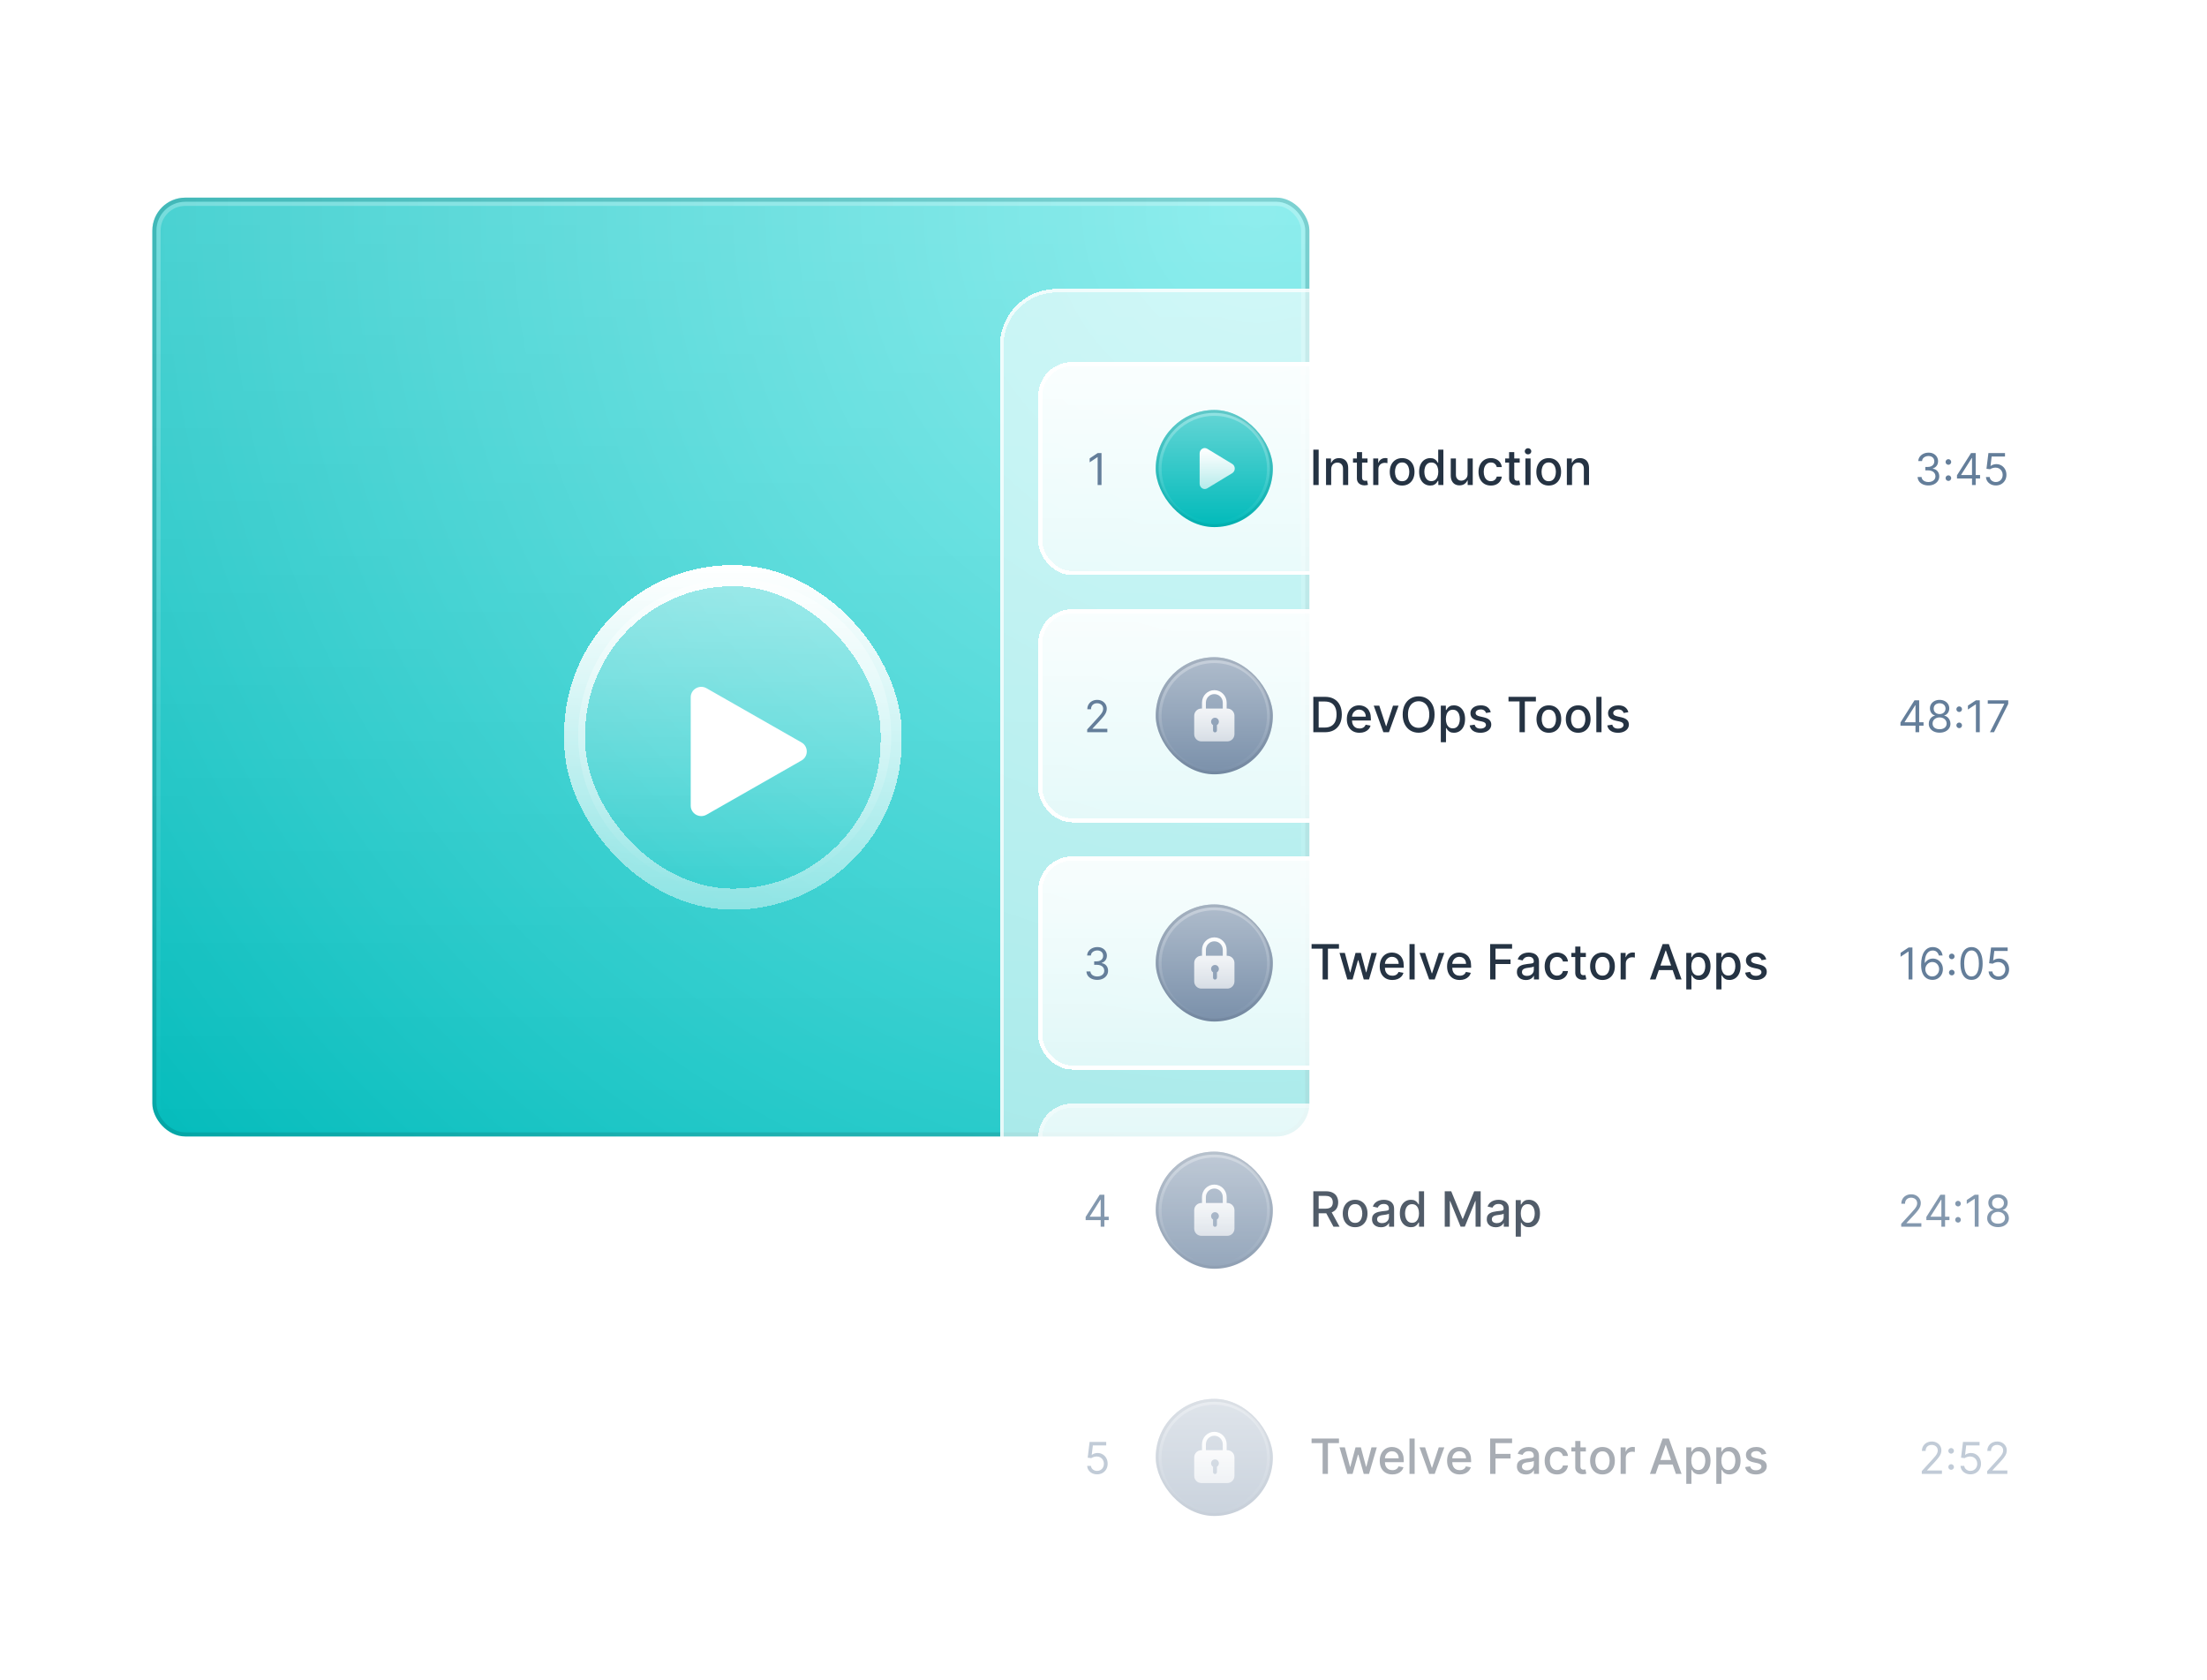 <svg width="536" height="408" viewBox="0 0 536 408" fill="none" xmlns="http://www.w3.org/2000/svg">
<g clip-path="url(#clip0_100_572)">
<g filter="url(#filter0_bd_100_572)">
<rect x="21" y="32" width="314" height="260" rx="10.158" fill="white" fill-opacity="0.5" shape-rendering="crispEdges"/>
</g>
<rect x="20.021" y="31.021" width="315.958" height="261.958" rx="14.688" stroke="url(#paint0_radial_100_572)" stroke-width="1.958"/>
<rect x="37" y="48" width="281" height="228" rx="8" fill="url(#paint1_radial_100_572)"/>
<rect x="37" y="48" width="281" height="228" rx="8" fill="url(#paint2_linear_100_572)" fill-opacity="0.2"/>
<rect x="37.501" y="48.501" width="279.998" height="226.998" rx="7.499" stroke="black" stroke-opacity="0.12" stroke-width="1.002"/>
<rect x="38.501" y="49.501" width="277.998" height="224.998" rx="6.499" stroke="url(#paint3_linear_100_572)" stroke-opacity="0.25" stroke-width="1.002"/>
<g filter="url(#filter1_bd_100_572)">
<rect x="139.562" y="122.711" width="76.875" height="78.583" rx="38.438" stroke="url(#paint4_linear_100_572)" stroke-width="5.125" shape-rendering="crispEdges"/>
<circle cx="178.428" cy="161.573" r="38.01" fill="url(#paint5_linear_100_572)" fill-opacity="0.4"/>
<g filter="url(#filter2_d_100_572)">
<path d="M194.656 159.807C196.365 160.782 196.365 163.218 194.656 164.193L171.594 177.352C169.885 178.327 167.75 177.109 167.75 175.159L167.75 148.841C167.75 146.891 169.885 145.673 171.594 146.648L194.656 159.807Z" fill="white"/>
</g>
</g>
<g filter="url(#filter3_bd_100_572)">
<rect x="248" y="65.047" width="267" height="310.466" rx="13.692" fill="white" fill-opacity="0.6" shape-rendering="crispEdges"/>
<rect x="248.428" y="65.475" width="266.144" height="309.611" rx="13.264" stroke="white" stroke-opacity="0.7" stroke-width="0.856" shape-rendering="crispEdges"/>
<g filter="url(#filter4_d_100_572)">
<rect x="258.27" y="75.316" width="246.462" height="49.77" rx="7.274" fill="url(#paint6_linear_100_572)" fill-opacity="0.9" shape-rendering="crispEdges"/>
<rect x="257.77" y="74.816" width="247.462" height="50.77" rx="7.774" stroke="white" shape-rendering="crispEdges"/>
<path d="M272.651 96.445V104.201H271.712V97.43H271.666L269.773 98.687V97.733L271.712 96.445H272.651Z" fill="#647E9A"/>
<rect x="285.82" y="85.981" width="28.44" height="28.44" rx="14.22" fill="#00BABA"/>
<rect x="285.82" y="85.981" width="28.44" height="28.44" rx="14.22" fill="url(#paint7_linear_100_572)" fill-opacity="0.4"/>
<rect x="286.176" y="86.337" width="27.729" height="27.729" rx="13.865" stroke="black" stroke-opacity="0.06" stroke-width="0.711"/>
<circle cx="300.04" cy="100.201" r="13.154" stroke="url(#paint8_linear_100_572)" stroke-opacity="0.3" stroke-width="0.711"/>
<path fill-rule="evenodd" clip-rule="evenodd" d="M296.484 103.883V96.518C296.484 96.055 296.72 95.628 297.101 95.397C297.483 95.166 297.953 95.166 298.334 95.397L304.401 99.08C304.782 99.311 305.016 99.738 305.016 100.201C305.016 100.663 304.782 101.09 304.401 101.321L298.334 105.004C297.953 105.235 297.483 105.236 297.101 105.004C296.72 104.773 296.484 104.346 296.484 103.883Z" fill="url(#paint9_linear_100_572)"/>
<path d="M325.39 95.604V104.201H324.093V95.604H325.39ZM328.433 100.373V104.201H327.178V97.754H328.383V98.803H328.463C328.611 98.462 328.843 98.187 329.16 97.98C329.479 97.773 329.88 97.669 330.364 97.669C330.804 97.669 331.188 97.762 331.519 97.947C331.849 98.129 332.105 98.4 332.287 98.761C332.469 99.122 332.56 99.568 332.56 100.1V104.201H331.305V100.251C331.305 99.784 331.183 99.419 330.939 99.156C330.696 98.89 330.362 98.757 329.936 98.757C329.645 98.757 329.386 98.82 329.16 98.946C328.936 99.072 328.758 99.256 328.626 99.5C328.498 99.74 328.433 100.031 328.433 100.373ZM337.253 97.754V98.761H333.731V97.754H337.253ZM334.675 96.209H335.931V102.308C335.931 102.551 335.967 102.735 336.04 102.858C336.112 102.978 336.206 103.061 336.321 103.106C336.438 103.148 336.566 103.169 336.703 103.169C336.804 103.169 336.892 103.162 336.967 103.148C337.043 103.134 337.102 103.122 337.144 103.114L337.37 104.151C337.298 104.179 337.194 104.207 337.06 104.235C336.925 104.266 336.757 104.282 336.556 104.285C336.226 104.291 335.918 104.232 335.632 104.109C335.347 103.986 335.116 103.795 334.94 103.538C334.764 103.28 334.675 102.957 334.675 102.568V96.209ZM338.641 104.201V97.754H339.854V98.778H339.922C340.039 98.431 340.246 98.158 340.543 97.959C340.842 97.758 341.181 97.657 341.559 97.657C341.637 97.657 341.729 97.66 341.836 97.665C341.945 97.671 342.03 97.678 342.092 97.686V98.887C342.041 98.873 341.952 98.858 341.823 98.841C341.694 98.821 341.566 98.811 341.437 98.811C341.14 98.811 340.876 98.874 340.644 99C340.414 99.123 340.232 99.295 340.098 99.516C339.963 99.735 339.896 99.984 339.896 100.264V104.201H338.641ZM345.663 104.331C345.058 104.331 344.531 104.193 344.08 103.916C343.63 103.639 343.28 103.251 343.031 102.753C342.782 102.255 342.657 101.673 342.657 101.007C342.657 100.338 342.782 99.753 343.031 99.252C343.28 98.751 343.63 98.362 344.08 98.085C344.531 97.808 345.058 97.669 345.663 97.669C346.267 97.669 346.795 97.808 347.245 98.085C347.696 98.362 348.046 98.751 348.295 99.252C348.544 99.753 348.669 100.338 348.669 101.007C348.669 101.673 348.544 102.255 348.295 102.753C348.046 103.251 347.696 103.639 347.245 103.916C346.795 104.193 346.267 104.331 345.663 104.331ZM345.667 103.278C346.059 103.278 346.384 103.174 346.641 102.967C346.898 102.76 347.089 102.484 347.212 102.14C347.338 101.796 347.401 101.417 347.401 101.003C347.401 100.591 347.338 100.213 347.212 99.869C347.089 99.522 346.898 99.244 346.641 99.034C346.384 98.824 346.059 98.719 345.667 98.719C345.273 98.719 344.945 98.824 344.685 99.034C344.427 99.244 344.236 99.522 344.11 99.869C343.987 100.213 343.925 100.591 343.925 101.003C343.925 101.417 343.987 101.796 344.11 102.14C344.236 102.484 344.427 102.76 344.685 102.967C344.945 103.174 345.273 103.278 345.667 103.278ZM352.483 104.327C351.963 104.327 351.498 104.194 351.09 103.928C350.684 103.66 350.365 103.278 350.132 102.782C349.903 102.284 349.788 101.687 349.788 100.99C349.788 100.293 349.904 99.697 350.137 99.202C350.372 98.706 350.694 98.327 351.102 98.064C351.511 97.801 351.974 97.669 352.492 97.669C352.892 97.669 353.214 97.737 353.457 97.871C353.703 98.002 353.894 98.156 354.028 98.333C354.165 98.509 354.271 98.664 354.347 98.799H354.423V95.604H355.678V104.201H354.452V103.198H354.347C354.271 103.335 354.162 103.492 354.02 103.668C353.88 103.844 353.687 103.998 353.44 104.13C353.194 104.261 352.875 104.327 352.483 104.327ZM352.76 103.257C353.121 103.257 353.426 103.162 353.675 102.971C353.927 102.778 354.118 102.511 354.246 102.169C354.378 101.828 354.444 101.431 354.444 100.977C354.444 100.53 354.379 100.138 354.25 99.802C354.122 99.466 353.933 99.204 353.684 99.017C353.435 98.829 353.127 98.736 352.76 98.736C352.382 98.736 352.068 98.834 351.816 99.03C351.564 99.225 351.374 99.493 351.245 99.831C351.119 100.17 351.056 100.552 351.056 100.977C351.056 101.408 351.12 101.796 351.249 102.14C351.378 102.484 351.568 102.757 351.82 102.959C352.075 103.157 352.388 103.257 352.76 103.257ZM361.553 101.527V97.754H362.813V104.201H361.579V103.085H361.511C361.363 103.429 361.125 103.716 360.798 103.945C360.473 104.172 360.069 104.285 359.585 104.285C359.171 104.285 358.804 104.194 358.485 104.012C358.169 103.828 357.92 103.555 357.738 103.194C357.559 102.833 357.469 102.386 357.469 101.855V97.754H358.724V101.704C358.724 102.143 358.846 102.493 359.089 102.753C359.333 103.013 359.649 103.143 360.038 103.143C360.273 103.143 360.507 103.085 360.739 102.967C360.974 102.85 361.169 102.672 361.323 102.434C361.479 102.196 361.556 101.894 361.553 101.527ZM367.215 104.331C366.591 104.331 366.054 104.19 365.603 103.907C365.155 103.622 364.811 103.229 364.571 102.728C364.33 102.227 364.21 101.653 364.21 101.007C364.21 100.352 364.333 99.774 364.579 99.273C364.825 98.769 365.172 98.376 365.62 98.094C366.068 97.811 366.595 97.669 367.203 97.669C367.692 97.669 368.129 97.76 368.512 97.942C368.896 98.121 369.205 98.373 369.44 98.698C369.678 99.023 369.819 99.402 369.864 99.835H368.642C368.575 99.533 368.421 99.273 368.181 99.055C367.943 98.837 367.624 98.727 367.224 98.727C366.874 98.727 366.567 98.82 366.304 99.004C366.044 99.186 365.841 99.447 365.696 99.785C365.55 100.121 365.477 100.518 365.477 100.977C365.477 101.447 365.549 101.853 365.691 102.195C365.834 102.536 366.036 102.801 366.296 102.988C366.559 103.176 366.868 103.269 367.224 103.269C367.461 103.269 367.677 103.226 367.87 103.139C368.066 103.05 368.23 102.922 368.361 102.757C368.495 102.592 368.589 102.393 368.642 102.161H369.864C369.819 102.578 369.683 102.95 369.457 103.278C369.23 103.605 368.926 103.863 368.546 104.05C368.168 104.238 367.724 104.331 367.215 104.331ZM374.216 97.754V98.761H370.694V97.754H374.216ZM371.638 96.209H372.894V102.308C372.894 102.551 372.93 102.735 373.003 102.858C373.076 102.978 373.169 103.061 373.284 103.106C373.402 103.148 373.529 103.169 373.666 103.169C373.767 103.169 373.855 103.162 373.93 103.148C374.006 103.134 374.065 103.122 374.107 103.114L374.333 104.151C374.261 104.179 374.157 104.207 374.023 104.235C373.888 104.266 373.721 104.282 373.519 104.285C373.189 104.291 372.881 104.232 372.596 104.109C372.31 103.986 372.079 103.795 371.903 103.538C371.727 103.28 371.638 102.957 371.638 102.568V96.209ZM375.604 104.201V97.754H376.859V104.201H375.604ZM376.238 96.759C376.02 96.759 375.832 96.686 375.676 96.54C375.522 96.392 375.445 96.216 375.445 96.011C375.445 95.804 375.522 95.628 375.676 95.483C375.832 95.334 376.02 95.26 376.238 95.26C376.456 95.26 376.643 95.334 376.796 95.483C376.953 95.628 377.032 95.804 377.032 96.011C377.032 96.216 376.953 96.392 376.796 96.54C376.643 96.686 376.456 96.759 376.238 96.759ZM381.264 104.331C380.659 104.331 380.132 104.193 379.681 103.916C379.231 103.639 378.881 103.251 378.632 102.753C378.383 102.255 378.258 101.673 378.258 101.007C378.258 100.338 378.383 99.753 378.632 99.252C378.881 98.751 379.231 98.362 379.681 98.085C380.132 97.808 380.659 97.669 381.264 97.669C381.868 97.669 382.396 97.808 382.846 98.085C383.297 98.362 383.647 98.751 383.896 99.252C384.145 99.753 384.269 100.338 384.269 101.007C384.269 101.673 384.145 102.255 383.896 102.753C383.647 103.251 383.297 103.639 382.846 103.916C382.396 104.193 381.868 104.331 381.264 104.331ZM381.268 103.278C381.66 103.278 381.984 103.174 382.242 102.967C382.499 102.76 382.69 102.484 382.813 102.14C382.939 101.796 383.002 101.417 383.002 101.003C383.002 100.591 382.939 100.213 382.813 99.869C382.69 99.522 382.499 99.244 382.242 99.034C381.984 98.824 381.66 98.719 381.268 98.719C380.873 98.719 380.546 98.824 380.286 99.034C380.028 99.244 379.837 99.522 379.711 99.869C379.588 100.213 379.526 100.591 379.526 101.003C379.526 101.417 379.588 101.796 379.711 102.14C379.837 102.484 380.028 102.76 380.286 102.967C380.546 103.174 380.873 103.278 381.268 103.278ZM386.926 100.373V104.201H385.67V97.754H386.875V98.803H386.955C387.103 98.462 387.336 98.187 387.652 97.98C387.971 97.773 388.372 97.669 388.857 97.669C389.296 97.669 389.681 97.762 390.011 97.947C390.341 98.129 390.597 98.4 390.779 98.761C390.961 99.122 391.052 99.568 391.052 100.1V104.201H389.797V100.251C389.797 99.784 389.675 99.419 389.432 99.156C389.188 98.89 388.854 98.757 388.428 98.757C388.137 98.757 387.878 98.82 387.652 98.946C387.428 99.072 387.25 99.256 387.119 99.5C386.99 99.74 386.926 100.031 386.926 100.373Z" fill="#253343"/>
<path d="M473.49 104.307C472.99 104.307 472.545 104.221 472.153 104.05C471.764 103.878 471.455 103.639 471.225 103.334C470.998 103.026 470.874 102.669 470.854 102.262H471.809C471.829 102.512 471.915 102.728 472.066 102.91C472.218 103.089 472.416 103.228 472.661 103.326C472.906 103.425 473.177 103.474 473.475 103.474C473.808 103.474 474.104 103.416 474.361 103.3C474.619 103.184 474.821 103.022 474.967 102.815C475.114 102.608 475.187 102.368 475.187 102.095C475.187 101.81 475.116 101.559 474.975 101.342C474.833 101.122 474.626 100.95 474.354 100.827C474.081 100.703 473.748 100.641 473.354 100.641H472.733V99.808H473.354C473.662 99.808 473.932 99.752 474.164 99.641C474.399 99.53 474.582 99.374 474.713 99.172C474.847 98.97 474.914 98.732 474.914 98.46C474.914 98.197 474.856 97.969 474.74 97.774C474.624 97.58 474.46 97.428 474.248 97.32C474.038 97.211 473.791 97.157 473.505 97.157C473.238 97.157 472.985 97.206 472.748 97.305C472.513 97.4 472.321 97.541 472.172 97.725C472.023 97.907 471.942 98.126 471.93 98.384H471.021C471.036 97.977 471.158 97.621 471.388 97.316C471.618 97.008 471.918 96.768 472.29 96.596C472.663 96.425 473.074 96.339 473.52 96.339C474 96.339 474.412 96.436 474.755 96.63C475.098 96.822 475.362 97.076 475.547 97.392C475.731 97.707 475.823 98.048 475.823 98.414C475.823 98.851 475.708 99.223 475.478 99.531C475.251 99.84 474.942 100.053 474.551 100.171V100.232C475.04 100.313 475.423 100.521 475.698 100.857C475.973 101.19 476.111 101.603 476.111 102.095C476.111 102.517 475.996 102.896 475.766 103.232C475.539 103.565 475.229 103.827 474.835 104.019C474.441 104.211 473.993 104.307 473.49 104.307ZM478.327 103.209C478.14 103.209 477.979 103.142 477.846 103.008C477.712 102.874 477.645 102.714 477.645 102.527C477.645 102.34 477.712 102.18 477.846 102.046C477.979 101.912 478.14 101.845 478.327 101.845C478.513 101.845 478.674 101.912 478.808 102.046C478.941 102.18 479.008 102.34 479.008 102.527C479.008 102.651 478.977 102.765 478.914 102.868C478.853 102.972 478.771 103.055 478.667 103.118C478.566 103.179 478.453 103.209 478.327 103.209ZM478.327 99.285C478.14 99.285 477.979 99.218 477.846 99.085C477.712 98.951 477.645 98.79 477.645 98.603C477.645 98.417 477.712 98.256 477.846 98.123C477.979 97.989 478.14 97.922 478.327 97.922C478.513 97.922 478.674 97.989 478.808 98.123C478.941 98.256 479.008 98.417 479.008 98.603C479.008 98.727 478.977 98.841 478.914 98.944C478.853 99.048 478.771 99.131 478.667 99.194C478.566 99.255 478.453 99.285 478.327 99.285ZM480.415 102.611V101.838L483.824 96.445H484.384V97.642H484.006L481.43 101.717V101.777H486.02V102.611H480.415ZM484.066 104.201V102.376V102.016V96.445H484.96V104.201H484.066ZM489.864 104.307C489.419 104.307 489.019 104.219 488.663 104.042C488.307 103.865 488.022 103.623 487.807 103.315C487.592 103.007 487.475 102.656 487.455 102.262H488.364C488.399 102.613 488.558 102.903 488.841 103.133C489.126 103.36 489.467 103.474 489.864 103.474C490.182 103.474 490.465 103.4 490.712 103.251C490.962 103.102 491.158 102.897 491.299 102.637C491.443 102.374 491.515 102.078 491.515 101.747C491.515 101.409 491.44 101.107 491.291 100.842C491.145 100.574 490.943 100.363 490.685 100.209C490.428 100.055 490.134 99.977 489.803 99.975C489.566 99.972 489.322 100.009 489.072 100.084C488.822 100.158 488.616 100.252 488.455 100.368L487.576 100.262L488.046 96.445H492.075V97.278H488.833L488.561 99.566H488.606C488.765 99.439 488.965 99.335 489.205 99.251C489.444 99.168 489.694 99.126 489.954 99.126C490.429 99.126 490.852 99.24 491.223 99.467C491.597 99.692 491.89 100 492.102 100.391C492.316 100.782 492.424 101.229 492.424 101.732C492.424 102.227 492.313 102.669 492.091 103.057C491.871 103.444 491.568 103.749 491.182 103.974C490.795 104.196 490.356 104.307 489.864 104.307Z" fill="#647E9A"/>
</g>
<g filter="url(#filter5_d_100_572)">
<rect x="258.27" y="135.355" width="246.462" height="49.77" rx="7.274" fill="url(#paint10_linear_100_572)" fill-opacity="0.9" shape-rendering="crispEdges"/>
<rect x="257.77" y="134.855" width="247.462" height="50.77" rx="7.774" stroke="white" shape-rendering="crispEdges"/>
<path d="M269.174 164.24V163.559L271.735 160.756C272.035 160.428 272.282 160.142 272.477 159.9C272.671 159.655 272.815 159.425 272.909 159.211C273.005 158.994 273.053 158.766 273.053 158.529C273.053 158.256 272.987 158.02 272.856 157.821C272.727 157.621 272.55 157.467 272.325 157.359C272.101 157.25 271.848 157.196 271.568 157.196C271.27 157.196 271.01 157.258 270.788 157.381C270.568 157.503 270.398 157.673 270.276 157.893C270.158 158.112 270.098 158.37 270.098 158.665H269.205C269.205 158.211 269.309 157.812 269.519 157.469C269.729 157.125 270.014 156.858 270.375 156.666C270.738 156.474 271.146 156.378 271.598 156.378C272.053 156.378 272.455 156.474 272.806 156.666C273.157 156.858 273.433 157.116 273.632 157.442C273.831 157.768 273.931 158.13 273.931 158.529C273.931 158.814 273.879 159.093 273.776 159.366C273.675 159.636 273.498 159.938 273.246 160.271C272.996 160.602 272.649 161.006 272.204 161.483L270.462 163.346V163.407H274.068V164.24H269.174Z" fill="#647E9A"/>
<rect x="285.82" y="146.021" width="28.44" height="28.44" rx="14.22" fill="#7A90AA"/>
<rect x="285.82" y="146.021" width="28.44" height="28.44" rx="14.22" fill="url(#paint11_linear_100_572)" fill-opacity="0.4"/>
<rect x="286.176" y="146.376" width="27.729" height="27.729" rx="13.865" stroke="black" stroke-opacity="0.06" stroke-width="0.711"/>
<circle cx="300.04" cy="160.241" r="13.154" stroke="url(#paint12_linear_100_572)" stroke-opacity="0.3" stroke-width="0.711"/>
<path fill-rule="evenodd" clip-rule="evenodd" d="M297.056 158.487V157.051C297.056 155.378 298.398 154.021 300.052 154.021C301.707 154.021 303.048 155.378 303.048 157.051V158.487H303.206C304.164 158.487 304.94 159.272 304.94 160.242V164.708C304.94 165.678 304.164 166.463 303.206 166.463H296.899C295.94 166.463 295.164 165.678 295.164 164.708V160.242C295.164 159.272 295.94 158.487 296.899 158.487H297.056ZM298.002 157.051C298.002 155.906 298.92 154.978 300.052 154.978C301.184 154.978 302.102 155.906 302.102 157.051V158.487H298.002V157.051ZM300.208 160.72C299.687 160.72 299.261 161.148 299.264 161.679C299.264 162.033 299.455 162.341 299.737 162.506V163.795C299.737 164.06 299.949 164.274 300.21 164.274C300.471 164.274 300.683 164.06 300.683 163.795V162.506C300.966 162.341 301.156 162.032 301.156 161.677C301.156 161.148 300.731 160.72 300.208 160.72Z" fill="url(#paint13_linear_100_572)"/>
<path d="M326.876 164.24H324.093V155.643H326.964C327.807 155.643 328.53 155.815 329.134 156.16C329.739 156.501 330.202 156.992 330.524 157.633C330.848 158.271 331.011 159.036 331.011 159.929C331.011 160.825 330.847 161.594 330.52 162.238C330.195 162.882 329.725 163.377 329.109 163.724C328.494 164.068 327.749 164.24 326.876 164.24ZM325.39 163.107H326.805C327.46 163.107 328.004 162.984 328.438 162.737C328.871 162.488 329.196 162.129 329.411 161.659C329.627 161.186 329.735 160.609 329.735 159.929C329.735 159.255 329.627 158.682 329.411 158.212C329.199 157.742 328.881 157.385 328.459 157.142C328.036 156.898 327.511 156.777 326.884 156.777H325.39V163.107ZM335.302 164.37C334.667 164.37 334.12 164.235 333.661 163.963C333.204 163.689 332.852 163.304 332.603 162.809C332.357 162.311 332.233 161.727 332.233 161.058C332.233 160.398 332.357 159.816 332.603 159.312C332.852 158.808 333.199 158.415 333.644 158.133C334.092 157.85 334.615 157.709 335.214 157.709C335.578 157.709 335.93 157.769 336.272 157.889C336.613 158.009 336.919 158.198 337.191 158.456C337.462 158.713 337.676 159.048 337.833 159.459C337.99 159.868 338.068 160.364 338.068 160.949V161.394H332.943V160.454H336.838C336.838 160.124 336.771 159.831 336.637 159.577C336.502 159.319 336.314 159.116 336.07 158.968C335.829 158.82 335.547 158.745 335.222 158.745C334.87 158.745 334.562 158.832 334.299 159.006C334.038 159.176 333.837 159.4 333.694 159.677C333.554 159.952 333.484 160.25 333.484 160.571V161.306C333.484 161.737 333.56 162.104 333.711 162.406C333.865 162.708 334.079 162.939 334.353 163.098C334.627 163.255 334.948 163.334 335.315 163.334C335.552 163.334 335.769 163.3 335.965 163.233C336.161 163.163 336.33 163.059 336.473 162.922C336.616 162.785 336.725 162.616 336.8 162.414L337.988 162.628C337.893 162.978 337.723 163.285 337.476 163.548C337.233 163.808 336.926 164.011 336.557 164.156C336.19 164.299 335.772 164.37 335.302 164.37ZM344.792 157.793L342.454 164.24H341.111L338.768 157.793H340.116L341.749 162.754H341.816L343.444 157.793H344.792ZM353.54 159.942C353.54 160.86 353.372 161.649 353.036 162.309C352.7 162.967 352.24 163.473 351.655 163.829C351.073 164.181 350.411 164.358 349.67 164.358C348.925 164.358 348.261 164.181 347.676 163.829C347.094 163.473 346.635 162.966 346.299 162.305C345.963 161.645 345.795 160.857 345.795 159.942C345.795 159.024 345.963 158.236 346.299 157.578C346.635 156.918 347.094 156.411 347.676 156.059C348.261 155.703 348.925 155.526 349.67 155.526C350.411 155.526 351.073 155.703 351.655 156.059C352.24 156.411 352.7 156.918 353.036 157.578C353.372 158.236 353.54 159.024 353.54 159.942ZM352.255 159.942C352.255 159.242 352.142 158.653 351.915 158.175C351.692 157.693 351.384 157.329 350.992 157.083C350.603 156.834 350.162 156.71 349.67 156.71C349.174 156.71 348.732 156.834 348.343 157.083C347.954 157.329 347.646 157.693 347.42 158.175C347.196 158.653 347.084 159.242 347.084 159.942C347.084 160.641 347.196 161.232 347.42 161.713C347.646 162.192 347.954 162.556 348.343 162.805C348.732 163.051 349.174 163.174 349.67 163.174C350.162 163.174 350.603 163.051 350.992 162.805C351.384 162.556 351.692 162.192 351.915 161.713C352.142 161.232 352.255 160.641 352.255 159.942ZM355.056 166.658V157.793H356.282V158.838H356.387C356.46 158.703 356.565 158.548 356.702 158.372C356.839 158.196 357.029 158.042 357.273 157.91C357.516 157.776 357.838 157.709 358.238 157.709C358.759 157.709 359.223 157.84 359.632 158.103C360.041 158.366 360.361 158.745 360.593 159.241C360.828 159.736 360.946 160.332 360.946 161.029C360.946 161.726 360.83 162.323 360.597 162.821C360.365 163.317 360.046 163.699 359.64 163.967C359.235 164.233 358.771 164.366 358.251 164.366C357.859 164.366 357.539 164.3 357.29 164.169C357.043 164.037 356.85 163.883 356.71 163.707C356.57 163.531 356.463 163.374 356.387 163.237H356.312V166.658H355.056ZM356.286 161.016C356.286 161.47 356.352 161.867 356.484 162.209C356.615 162.55 356.805 162.817 357.055 163.01C357.304 163.201 357.609 163.296 357.97 163.296C358.345 163.296 358.658 163.196 358.91 162.998C359.162 162.796 359.352 162.523 359.481 162.179C359.612 161.835 359.678 161.447 359.678 161.016C359.678 160.591 359.614 160.209 359.485 159.87C359.359 159.532 359.169 159.265 358.914 159.069C358.662 158.873 358.347 158.775 357.97 158.775C357.606 158.775 357.298 158.869 357.046 159.056C356.797 159.244 356.608 159.505 356.479 159.841C356.351 160.177 356.286 160.569 356.286 161.016ZM367.184 159.367L366.046 159.568C365.998 159.423 365.923 159.284 365.819 159.153C365.719 159.021 365.582 158.913 365.408 158.829C365.235 158.745 365.018 158.703 364.757 158.703C364.402 158.703 364.105 158.783 363.867 158.943C363.63 159.099 363.511 159.302 363.511 159.551C363.511 159.767 363.59 159.94 363.75 160.072C363.909 160.203 364.167 160.311 364.522 160.395L365.547 160.63C366.14 160.767 366.582 160.979 366.873 161.264C367.164 161.549 367.31 161.92 367.31 162.376C367.31 162.763 367.198 163.107 366.974 163.409C366.753 163.709 366.443 163.944 366.046 164.114C365.651 164.285 365.194 164.37 364.673 164.37C363.951 164.37 363.362 164.216 362.906 163.909C362.45 163.598 362.17 163.157 362.067 162.586L363.28 162.402C363.355 162.718 363.511 162.957 363.746 163.119C363.981 163.279 364.287 163.359 364.665 163.359C365.076 163.359 365.405 163.273 365.651 163.103C365.898 162.929 366.021 162.718 366.021 162.469C366.021 162.267 365.945 162.098 365.794 161.961C365.646 161.824 365.418 161.72 365.11 161.65L364.019 161.411C363.417 161.274 362.972 161.056 362.684 160.756C362.398 160.457 362.256 160.077 362.256 159.619C362.256 159.238 362.362 158.905 362.575 158.619C362.787 158.334 363.081 158.112 363.456 157.952C363.831 157.79 364.261 157.709 364.745 157.709C365.442 157.709 365.99 157.86 366.39 158.162C366.79 158.461 367.055 158.863 367.184 159.367ZM371.495 156.76V155.643H378.148V156.76H375.466V164.24H374.173V156.76H371.495ZM381.299 164.37C380.694 164.37 380.167 164.232 379.716 163.955C379.265 163.678 378.916 163.29 378.667 162.792C378.417 162.294 378.293 161.712 378.293 161.046C378.293 160.377 378.417 159.792 378.667 159.291C378.916 158.79 379.265 158.401 379.716 158.124C380.167 157.847 380.694 157.709 381.299 157.709C381.903 157.709 382.43 157.847 382.881 158.124C383.332 158.401 383.681 158.79 383.93 159.291C384.18 159.792 384.304 160.377 384.304 161.046C384.304 161.712 384.18 162.294 383.93 162.792C383.681 163.29 383.332 163.678 382.881 163.955C382.43 164.232 381.903 164.37 381.299 164.37ZM381.303 163.317C381.694 163.317 382.019 163.213 382.277 163.006C382.534 162.799 382.724 162.523 382.847 162.179C382.973 161.835 383.036 161.456 383.036 161.042C383.036 160.63 382.973 160.252 382.847 159.908C382.724 159.561 382.534 159.283 382.277 159.073C382.019 158.863 381.694 158.758 381.303 158.758C380.908 158.758 380.581 158.863 380.32 159.073C380.063 159.283 379.871 159.561 379.745 159.908C379.622 160.252 379.561 160.63 379.561 161.042C379.561 161.456 379.622 161.835 379.745 162.179C379.871 162.523 380.063 162.799 380.32 163.006C380.581 163.213 380.908 163.317 381.303 163.317ZM388.421 164.37C387.817 164.37 387.289 164.232 386.838 163.955C386.388 163.678 386.038 163.29 385.789 162.792C385.54 162.294 385.415 161.712 385.415 161.046C385.415 160.377 385.54 159.792 385.789 159.291C386.038 158.79 386.388 158.401 386.838 158.124C387.289 157.847 387.817 157.709 388.421 157.709C389.025 157.709 389.553 157.847 390.004 158.124C390.454 158.401 390.804 158.79 391.053 159.291C391.302 159.792 391.427 160.377 391.427 161.046C391.427 161.712 391.302 162.294 391.053 162.792C390.804 163.29 390.454 163.678 390.004 163.955C389.553 164.232 389.025 164.37 388.421 164.37ZM388.425 163.317C388.817 163.317 389.142 163.213 389.399 163.006C389.657 162.799 389.847 162.523 389.97 162.179C390.096 161.835 390.159 161.456 390.159 161.042C390.159 160.63 390.096 160.252 389.97 159.908C389.847 159.561 389.657 159.283 389.399 159.073C389.142 158.863 388.817 158.758 388.425 158.758C388.031 158.758 387.703 158.863 387.443 159.073C387.185 159.283 386.994 159.561 386.868 159.908C386.745 160.252 386.683 160.63 386.683 161.042C386.683 161.456 386.745 161.835 386.868 162.179C386.994 162.523 387.185 162.799 387.443 163.006C387.703 163.213 388.031 163.317 388.425 163.317ZM394.083 155.643V164.24H392.828V155.643H394.083ZM400.603 159.367L399.465 159.568C399.418 159.423 399.342 159.284 399.239 159.153C399.138 159.021 399.001 158.913 398.827 158.829C398.654 158.745 398.437 158.703 398.177 158.703C397.821 158.703 397.524 158.783 397.287 158.943C397.049 159.099 396.93 159.302 396.93 159.551C396.93 159.767 397.01 159.94 397.169 160.072C397.329 160.203 397.586 160.311 397.941 160.395L398.966 160.63C399.559 160.767 400.001 160.979 400.292 161.264C400.583 161.549 400.729 161.92 400.729 162.376C400.729 162.763 400.617 163.107 400.393 163.409C400.172 163.709 399.863 163.944 399.465 164.114C399.071 164.285 398.613 164.37 398.093 164.37C397.371 164.37 396.781 164.216 396.325 163.909C395.869 163.598 395.589 163.157 395.486 162.586L396.699 162.402C396.774 162.718 396.93 162.957 397.165 163.119C397.4 163.279 397.706 163.359 398.084 163.359C398.496 163.359 398.824 163.273 399.071 163.103C399.317 162.929 399.44 162.718 399.44 162.469C399.44 162.267 399.364 162.098 399.213 161.961C399.065 161.824 398.837 161.72 398.529 161.65L397.438 161.411C396.836 161.274 396.391 161.056 396.103 160.756C395.817 160.457 395.675 160.077 395.675 159.619C395.675 159.238 395.781 158.905 395.994 158.619C396.206 158.334 396.5 158.112 396.875 157.952C397.25 157.79 397.68 157.709 398.164 157.709C398.861 157.709 399.409 157.86 399.809 158.162C400.21 158.461 400.474 158.863 400.603 159.367Z" fill="#253343"/>
<path d="M466.688 162.65V161.877L470.096 156.484H470.657V157.681H470.278L467.703 161.756V161.816H472.293V162.65H466.688ZM470.338 164.24V162.415V162.055V156.484H471.232V164.24H470.338ZM476.196 164.346C475.676 164.346 475.217 164.254 474.818 164.07C474.422 163.883 474.112 163.627 473.89 163.301C473.668 162.973 473.558 162.599 473.561 162.18C473.558 161.852 473.622 161.549 473.754 161.271C473.885 160.991 474.064 160.757 474.291 160.57C474.521 160.381 474.778 160.261 475.06 160.211V160.165C474.689 160.069 474.394 159.861 474.174 159.54C473.954 159.217 473.846 158.85 473.848 158.438C473.846 158.044 473.946 157.692 474.148 157.381C474.35 157.071 474.627 156.826 474.981 156.647C475.337 156.467 475.742 156.378 476.196 156.378C476.646 156.378 477.047 156.467 477.401 156.647C477.754 156.826 478.032 157.071 478.234 157.381C478.439 157.692 478.542 158.044 478.545 158.438C478.542 158.85 478.43 159.217 478.208 159.54C477.988 159.861 477.696 160.069 477.333 160.165V160.211C477.613 160.261 477.865 160.381 478.09 160.57C478.315 160.757 478.494 160.991 478.628 161.271C478.762 161.549 478.83 161.852 478.832 162.18C478.83 162.599 478.716 162.973 478.492 163.301C478.269 163.627 477.96 163.883 477.564 164.07C477.17 164.254 476.714 164.346 476.196 164.346ZM476.196 163.513C476.547 163.513 476.85 163.456 477.105 163.343C477.36 163.229 477.557 163.069 477.696 162.862C477.835 162.655 477.906 162.412 477.908 162.134C477.906 161.842 477.83 161.583 477.681 161.358C477.532 161.133 477.329 160.957 477.071 160.828C476.816 160.699 476.525 160.635 476.196 160.635C475.866 160.635 475.57 160.699 475.31 160.828C475.053 160.957 474.849 161.133 474.701 161.358C474.554 161.583 474.482 161.842 474.485 162.134C474.482 162.412 474.549 162.655 474.685 162.862C474.824 163.069 475.022 163.229 475.28 163.343C475.538 163.456 475.843 163.513 476.196 163.513ZM476.196 159.832C476.474 159.832 476.72 159.776 476.935 159.665C477.152 159.554 477.323 159.399 477.446 159.199C477.57 159 477.633 158.766 477.636 158.499C477.633 158.236 477.571 158.008 477.45 157.813C477.329 157.616 477.161 157.465 476.946 157.359C476.732 157.25 476.482 157.196 476.196 157.196C475.906 157.196 475.652 157.25 475.435 157.359C475.218 157.465 475.05 157.616 474.932 157.813C474.813 158.008 474.755 158.236 474.757 158.499C474.755 158.766 474.814 159 474.935 159.199C475.059 159.399 475.229 159.554 475.447 159.665C475.664 159.776 475.914 159.832 476.196 159.832ZM480.951 163.248C480.764 163.248 480.603 163.181 480.47 163.047C480.336 162.913 480.269 162.753 480.269 162.566C480.269 162.379 480.336 162.219 480.47 162.085C480.603 161.951 480.764 161.885 480.951 161.885C481.137 161.885 481.298 161.951 481.431 162.085C481.565 162.219 481.632 162.379 481.632 162.566C481.632 162.69 481.601 162.804 481.538 162.907C481.477 163.011 481.395 163.094 481.291 163.157C481.19 163.218 481.077 163.248 480.951 163.248ZM480.951 159.324C480.764 159.324 480.603 159.257 480.47 159.124C480.336 158.99 480.269 158.829 480.269 158.643C480.269 158.456 480.336 158.295 480.47 158.162C480.603 158.028 480.764 157.961 480.951 157.961C481.137 157.961 481.298 158.028 481.431 158.162C481.565 158.295 481.632 158.456 481.632 158.643C481.632 158.766 481.601 158.88 481.538 158.983C481.477 159.087 481.395 159.17 481.291 159.233C481.19 159.294 481.077 159.324 480.951 159.324ZM485.948 156.484V164.24H485.009V157.469H484.963L483.07 158.726V157.772L485.009 156.484H485.948ZM488.421 164.24L491.89 157.378V157.317H487.891V156.484H492.86V157.362L489.406 164.24H488.421Z" fill="#647E9A"/>
</g>
<g filter="url(#filter6_d_100_572)">
<rect x="258.27" y="195.395" width="246.462" height="49.77" rx="7.274" fill="url(#paint14_linear_100_572)" fill-opacity="0.9" shape-rendering="crispEdges"/>
<rect x="257.77" y="194.895" width="247.462" height="50.77" rx="7.774" stroke="white" shape-rendering="crispEdges"/>
<path d="M271.629 224.385C271.129 224.385 270.683 224.299 270.292 224.128C269.903 223.956 269.593 223.718 269.364 223.412C269.136 223.104 269.013 222.747 268.993 222.34H269.947C269.967 222.59 270.053 222.806 270.204 222.988C270.356 223.167 270.554 223.306 270.799 223.404C271.044 223.503 271.315 223.552 271.613 223.552C271.947 223.552 272.242 223.494 272.5 223.378C272.757 223.262 272.959 223.1 273.106 222.893C273.252 222.686 273.325 222.446 273.325 222.174C273.325 221.888 273.255 221.637 273.113 221.42C272.972 221.2 272.765 221.029 272.492 220.905C272.219 220.781 271.886 220.719 271.492 220.719H270.871V219.886H271.492C271.8 219.886 272.07 219.83 272.303 219.719C272.537 219.608 272.721 219.452 272.852 219.25C272.986 219.048 273.053 218.81 273.053 218.538C273.053 218.275 272.994 218.047 272.878 217.852C272.762 217.658 272.598 217.506 272.386 217.398C272.176 217.289 271.929 217.235 271.644 217.235C271.376 217.235 271.124 217.284 270.886 217.383C270.651 217.479 270.459 217.619 270.311 217.803C270.162 217.985 270.081 218.204 270.068 218.462H269.159C269.174 218.055 269.297 217.699 269.527 217.394C269.756 217.086 270.057 216.846 270.428 216.674C270.802 216.503 271.212 216.417 271.659 216.417C272.139 216.417 272.55 216.514 272.893 216.708C273.237 216.9 273.501 217.154 273.685 217.47C273.869 217.785 273.961 218.126 273.961 218.492C273.961 218.929 273.847 219.302 273.617 219.61C273.39 219.918 273.08 220.131 272.689 220.25V220.31C273.179 220.391 273.561 220.599 273.837 220.935C274.112 221.268 274.249 221.681 274.249 222.174C274.249 222.595 274.134 222.974 273.905 223.31C273.677 223.643 273.367 223.906 272.973 224.098C272.579 224.289 272.131 224.385 271.629 224.385Z" fill="#647E9A"/>
<rect x="285.82" y="206.06" width="28.44" height="28.44" rx="14.22" fill="#7A90AA"/>
<rect x="285.82" y="206.06" width="28.44" height="28.44" rx="14.22" fill="url(#paint15_linear_100_572)" fill-opacity="0.4"/>
<rect x="286.176" y="206.415" width="27.729" height="27.729" rx="13.865" stroke="black" stroke-opacity="0.06" stroke-width="0.711"/>
<circle cx="300.04" cy="220.28" r="13.154" stroke="url(#paint16_linear_100_572)" stroke-opacity="0.3" stroke-width="0.711"/>
<path fill-rule="evenodd" clip-rule="evenodd" d="M297.056 218.526V217.09C297.056 215.417 298.398 214.06 300.052 214.06C301.707 214.06 303.048 215.417 303.048 217.09V218.526H303.206C304.164 218.526 304.94 219.311 304.94 220.281V224.747C304.94 225.717 304.164 226.502 303.206 226.502H296.899C295.94 226.502 295.164 225.717 295.164 224.747V220.281C295.164 219.311 295.94 218.526 296.899 218.526H297.056ZM298.002 217.09C298.002 215.945 298.92 215.017 300.052 215.017C301.184 215.017 302.102 215.945 302.102 217.09V218.526H298.002V217.09ZM300.208 220.759C299.687 220.759 299.261 221.187 299.264 221.718C299.264 222.072 299.455 222.38 299.737 222.546V223.834C299.737 224.099 299.949 224.313 300.21 224.313C300.471 224.313 300.683 224.099 300.683 223.834V222.546C300.966 222.38 301.156 222.071 301.156 221.717C301.156 221.187 300.731 220.759 300.208 220.759Z" fill="url(#paint17_linear_100_572)"/>
<path d="M323.669 216.799V215.682H330.322V216.799H327.64V224.279H326.347V216.799H323.669ZM332.351 224.279L330.454 217.832H331.751L333.014 222.567H333.077L334.345 217.832H335.642L336.901 222.546H336.964L338.219 217.832H339.516L337.623 224.279H336.343L335.033 219.624H334.937L333.627 224.279H332.351ZM343.29 224.409C342.655 224.409 342.108 224.274 341.649 224.002C341.193 223.728 340.84 223.343 340.591 222.848C340.345 222.35 340.222 221.766 340.222 221.097C340.222 220.437 340.345 219.855 340.591 219.351C340.84 218.847 341.187 218.454 341.632 218.172C342.08 217.889 342.603 217.748 343.202 217.748C343.566 217.748 343.918 217.808 344.26 217.928C344.601 218.048 344.908 218.237 345.179 218.495C345.451 218.752 345.665 219.087 345.821 219.498C345.978 219.907 346.056 220.403 346.056 220.988V221.433H340.931V220.493H344.827C344.827 220.163 344.759 219.87 344.625 219.616C344.491 219.358 344.302 219.155 344.058 219.007C343.818 218.859 343.535 218.784 343.21 218.784C342.858 218.784 342.55 218.871 342.287 219.045C342.027 219.215 341.825 219.439 341.682 219.716C341.543 219.991 341.473 220.289 341.473 220.61V221.345C341.473 221.776 341.548 222.143 341.699 222.445C341.853 222.747 342.067 222.978 342.341 223.138C342.616 223.294 342.936 223.373 343.303 223.373C343.541 223.373 343.758 223.339 343.953 223.272C344.149 223.202 344.319 223.098 344.461 222.961C344.604 222.824 344.713 222.655 344.789 222.453L345.977 222.667C345.882 223.017 345.711 223.324 345.465 223.587C345.221 223.847 344.915 224.05 344.545 224.195C344.179 224.338 343.76 224.409 343.29 224.409ZM348.704 215.682V224.279H347.449V215.682H348.704ZM355.909 217.832L353.57 224.279H352.227L349.885 217.832H351.232L352.865 222.793H352.932L354.561 217.832H355.909ZM359.648 224.409C359.012 224.409 358.465 224.274 358.006 224.002C357.55 223.728 357.198 223.343 356.949 222.848C356.702 222.35 356.579 221.766 356.579 221.097C356.579 220.437 356.702 219.855 356.949 219.351C357.198 218.847 357.545 218.454 357.99 218.172C358.437 217.889 358.961 217.748 359.56 217.748C359.923 217.748 360.276 217.808 360.617 217.928C360.959 218.048 361.265 218.237 361.537 218.495C361.808 218.752 362.022 219.087 362.179 219.498C362.336 219.907 362.414 220.403 362.414 220.988V221.433H357.289V220.493H361.184C361.184 220.163 361.117 219.87 360.983 219.616C360.848 219.358 360.659 219.155 360.416 219.007C360.175 218.859 359.893 218.784 359.568 218.784C359.215 218.784 358.907 218.871 358.644 219.045C358.384 219.215 358.183 219.439 358.04 219.716C357.9 219.991 357.83 220.289 357.83 220.61V221.345C357.83 221.776 357.906 222.143 358.057 222.445C358.211 222.747 358.425 222.978 358.699 223.138C358.973 223.294 359.294 223.373 359.66 223.373C359.898 223.373 360.115 223.339 360.311 223.272C360.507 223.202 360.676 223.098 360.819 222.961C360.962 222.824 361.071 222.655 361.146 222.453L362.334 222.667C362.239 223.017 362.068 223.324 361.822 223.587C361.579 223.847 361.272 224.05 360.903 224.195C360.536 224.338 360.118 224.409 359.648 224.409ZM367.036 224.279V215.682H372.367V216.799H368.333V219.418H371.985V220.531H368.333V224.279H367.036ZM375.714 224.422C375.306 224.422 374.937 224.346 374.606 224.195C374.276 224.041 374.014 223.819 373.821 223.528C373.631 223.237 373.536 222.88 373.536 222.457C373.536 222.094 373.606 221.794 373.746 221.559C373.886 221.324 374.075 221.138 374.312 221.001C374.55 220.864 374.816 220.76 375.11 220.69C375.404 220.62 375.703 220.567 376.008 220.531C376.395 220.486 376.708 220.45 376.949 220.422C377.189 220.391 377.364 220.342 377.473 220.275C377.582 220.208 377.637 220.098 377.637 219.947V219.918C377.637 219.551 377.533 219.267 377.326 219.066C377.122 218.864 376.817 218.763 376.411 218.763C375.989 218.763 375.656 218.857 375.412 219.045C375.172 219.229 375.005 219.435 374.913 219.662L373.733 219.393C373.873 219.001 374.077 218.685 374.346 218.444C374.617 218.201 374.93 218.025 375.282 217.916C375.635 217.804 376.006 217.748 376.395 217.748C376.652 217.748 376.925 217.778 377.213 217.84C377.504 217.899 377.776 218.008 378.027 218.167C378.282 218.327 378.491 218.555 378.653 218.852C378.815 219.145 378.896 219.527 378.896 219.998V224.279H377.671V223.398H377.62C377.539 223.56 377.417 223.72 377.255 223.876C377.093 224.033 376.884 224.163 376.63 224.267C376.375 224.37 376.07 224.422 375.714 224.422ZM375.987 223.415C376.334 223.415 376.631 223.346 376.877 223.209C377.126 223.072 377.315 222.893 377.444 222.672C377.575 222.448 377.641 222.208 377.641 221.954V221.123C377.596 221.167 377.51 221.209 377.381 221.249C377.255 221.285 377.111 221.317 376.949 221.345C376.786 221.37 376.628 221.394 376.474 221.416C376.32 221.436 376.192 221.453 376.088 221.467C375.845 221.498 375.622 221.549 375.421 221.622C375.222 221.695 375.062 221.8 374.942 221.937C374.825 222.071 374.766 222.25 374.766 222.474C374.766 222.785 374.881 223.02 375.11 223.179C375.339 223.336 375.632 223.415 375.987 223.415ZM383.284 224.409C382.66 224.409 382.123 224.268 381.672 223.985C381.224 223.7 380.88 223.307 380.639 222.806C380.399 222.305 380.278 221.731 380.278 221.085C380.278 220.43 380.402 219.852 380.648 219.351C380.894 218.847 381.241 218.454 381.689 218.172C382.137 217.889 382.664 217.748 383.271 217.748C383.761 217.748 384.198 217.839 384.581 218.02C384.965 218.2 385.274 218.451 385.509 218.776C385.747 219.101 385.888 219.48 385.933 219.914H384.711C384.644 219.611 384.49 219.351 384.25 219.133C384.012 218.915 383.693 218.805 383.292 218.805C382.943 218.805 382.636 218.898 382.373 219.083C382.113 219.264 381.91 219.525 381.764 219.863C381.619 220.199 381.546 220.596 381.546 221.055C381.546 221.526 381.618 221.931 381.76 222.273C381.903 222.614 382.104 222.879 382.365 223.066C382.628 223.254 382.937 223.347 383.292 223.347C383.53 223.347 383.746 223.304 383.939 223.217C384.135 223.128 384.298 223 384.43 222.835C384.564 222.67 384.658 222.471 384.711 222.239H385.933C385.888 222.656 385.752 223.028 385.526 223.356C385.299 223.683 384.995 223.941 384.615 224.128C384.237 224.316 383.793 224.409 383.284 224.409ZM390.285 217.832V218.839H386.763V217.832H390.285ZM387.707 216.287H388.963V222.386C388.963 222.63 388.999 222.813 389.072 222.936C389.144 223.056 389.238 223.139 389.353 223.184C389.47 223.226 389.598 223.247 389.735 223.247C389.836 223.247 389.924 223.24 389.999 223.226C390.075 223.212 390.134 223.2 390.176 223.192L390.402 224.229C390.33 224.257 390.226 224.285 390.092 224.313C389.957 224.344 389.789 224.36 389.588 224.363C389.258 224.369 388.95 224.31 388.664 224.187C388.379 224.064 388.148 223.874 387.972 223.616C387.796 223.359 387.707 223.035 387.707 222.646V216.287ZM394.32 224.409C393.715 224.409 393.188 224.271 392.737 223.994C392.287 223.717 391.937 223.329 391.688 222.831C391.439 222.333 391.314 221.751 391.314 221.085C391.314 220.416 391.439 219.831 391.688 219.33C391.937 218.829 392.287 218.44 392.737 218.163C393.188 217.886 393.715 217.748 394.32 217.748C394.924 217.748 395.452 217.886 395.902 218.163C396.353 218.44 396.703 218.829 396.952 219.33C397.201 219.831 397.325 220.416 397.325 221.085C397.325 221.751 397.201 222.333 396.952 222.831C396.703 223.329 396.353 223.717 395.902 223.994C395.452 224.271 394.924 224.409 394.32 224.409ZM394.324 223.356C394.716 223.356 395.04 223.252 395.298 223.045C395.555 222.838 395.746 222.562 395.869 222.218C395.995 221.874 396.058 221.495 396.058 221.081C396.058 220.669 395.995 220.291 395.869 219.947C395.746 219.6 395.555 219.322 395.298 219.112C395.04 218.902 394.716 218.797 394.324 218.797C393.929 218.797 393.602 218.902 393.342 219.112C393.084 219.322 392.893 219.6 392.767 219.947C392.644 220.291 392.582 220.669 392.582 221.081C392.582 221.495 392.644 221.874 392.767 222.218C392.893 222.562 393.084 222.838 393.342 223.045C393.602 223.252 393.929 223.356 394.324 223.356ZM398.726 224.279V217.832H399.94V218.856H400.007C400.124 218.509 400.331 218.236 400.628 218.037C400.927 217.836 401.266 217.735 401.644 217.735C401.722 217.735 401.815 217.738 401.921 217.743C402.03 217.749 402.115 217.756 402.177 217.764V218.965C402.127 218.951 402.037 218.936 401.908 218.919C401.78 218.899 401.651 218.889 401.522 218.889C401.225 218.889 400.961 218.952 400.729 219.078C400.499 219.201 400.317 219.374 400.183 219.595C400.049 219.813 399.982 220.062 399.982 220.342V224.279H398.726ZM407.218 224.279H405.842L408.935 215.682H410.434L413.528 224.279H412.151L409.72 217.244H409.653L407.218 224.279ZM407.449 220.913H411.916V222.004H407.449V220.913ZM414.668 226.697V217.832H415.894V218.877H415.999C416.072 218.742 416.177 218.587 416.314 218.411C416.451 218.235 416.641 218.081 416.885 217.949C417.128 217.815 417.45 217.748 417.85 217.748C418.371 217.748 418.835 217.879 419.244 218.142C419.652 218.405 419.973 218.784 420.205 219.28C420.44 219.775 420.558 220.371 420.558 221.068C420.558 221.765 420.442 222.362 420.209 222.86C419.977 223.356 419.658 223.738 419.252 224.006C418.846 224.272 418.383 224.405 417.863 224.405C417.471 224.405 417.151 224.339 416.902 224.208C416.655 224.076 416.462 223.922 416.322 223.746C416.182 223.57 416.075 223.413 415.999 223.276H415.923V226.697H414.668ZM415.898 221.055C415.898 221.509 415.964 221.906 416.096 222.248C416.227 222.589 416.417 222.856 416.666 223.049C416.916 223.24 417.221 223.335 417.582 223.335C417.957 223.335 418.27 223.235 418.522 223.037C418.774 222.835 418.964 222.562 419.093 222.218C419.224 221.874 419.29 221.486 419.29 221.055C419.29 220.63 419.226 220.248 419.097 219.909C418.971 219.571 418.781 219.304 418.526 219.108C418.274 218.912 417.959 218.814 417.582 218.814C417.218 218.814 416.91 218.908 416.658 219.095C416.409 219.283 416.22 219.544 416.091 219.88C415.963 220.216 415.898 220.608 415.898 221.055ZM421.964 226.697V217.832H423.19V218.877H423.295C423.367 218.742 423.472 218.587 423.609 218.411C423.747 218.235 423.937 218.081 424.18 217.949C424.424 217.815 424.746 217.748 425.146 217.748C425.666 217.748 426.131 217.879 426.54 218.142C426.948 218.405 427.269 218.784 427.501 219.28C427.736 219.775 427.853 220.371 427.853 221.068C427.853 221.765 427.737 222.362 427.505 222.86C427.273 223.356 426.954 223.738 426.548 224.006C426.142 224.272 425.679 224.405 425.158 224.405C424.767 224.405 424.446 224.339 424.197 224.208C423.951 224.076 423.758 223.922 423.618 223.746C423.478 223.57 423.37 223.413 423.295 223.276H423.219V226.697H421.964ZM423.194 221.055C423.194 221.509 423.26 221.906 423.391 222.248C423.523 222.589 423.713 222.856 423.962 223.049C424.211 223.24 424.516 223.335 424.877 223.335C425.252 223.335 425.566 223.235 425.818 223.037C426.069 222.835 426.26 222.562 426.388 222.218C426.52 221.874 426.586 221.486 426.586 221.055C426.586 220.63 426.521 220.248 426.393 219.909C426.267 219.571 426.076 219.304 425.822 219.108C425.57 218.912 425.255 218.814 424.877 218.814C424.513 218.814 424.206 218.908 423.954 219.095C423.705 219.283 423.516 219.544 423.387 219.88C423.258 220.216 423.194 220.608 423.194 221.055ZM434.091 219.406L432.954 219.607C432.906 219.462 432.831 219.323 432.727 219.192C432.626 219.06 432.489 218.952 432.316 218.868C432.142 218.784 431.925 218.742 431.665 218.742C431.31 218.742 431.013 218.822 430.775 218.982C430.537 219.138 430.418 219.341 430.418 219.59C430.418 219.806 430.498 219.979 430.657 220.111C430.817 220.242 431.074 220.35 431.43 220.434L432.454 220.669C433.047 220.806 433.49 221.018 433.781 221.303C434.072 221.589 434.217 221.959 434.217 222.416C434.217 222.802 434.105 223.146 433.881 223.448C433.66 223.748 433.351 223.983 432.954 224.153C432.559 224.324 432.102 224.409 431.581 224.409C430.859 224.409 430.27 224.256 429.814 223.948C429.358 223.637 429.078 223.196 428.974 222.625L430.187 222.441C430.263 222.757 430.418 222.996 430.653 223.159C430.888 223.318 431.195 223.398 431.573 223.398C431.984 223.398 432.313 223.312 432.559 223.142C432.805 222.968 432.928 222.757 432.928 222.508C432.928 222.306 432.853 222.137 432.702 222C432.553 221.863 432.325 221.759 432.018 221.689L430.926 221.45C430.324 221.313 429.88 221.095 429.591 220.795C429.306 220.496 429.163 220.117 429.163 219.658C429.163 219.277 429.269 218.944 429.482 218.659C429.695 218.373 429.989 218.151 430.364 217.991C430.739 217.829 431.168 217.748 431.652 217.748C432.349 217.748 432.898 217.899 433.298 218.201C433.698 218.5 433.962 218.902 434.091 219.406Z" fill="#253343"/>
<path d="M469.596 216.523V224.279H468.657V217.508H468.611L466.718 218.765V217.811L468.657 216.523H469.596ZM474.402 224.385C474.084 224.38 473.766 224.32 473.448 224.204C473.13 224.087 472.839 223.892 472.577 223.617C472.314 223.339 472.103 222.964 471.944 222.492C471.785 222.017 471.706 221.421 471.706 220.704C471.706 220.017 471.77 219.409 471.899 218.879C472.028 218.346 472.214 217.898 472.459 217.534C472.704 217.168 473 216.89 473.346 216.701C473.694 216.512 474.087 216.417 474.523 216.417C474.958 216.417 475.344 216.504 475.682 216.678C476.023 216.85 476.301 217.09 476.516 217.398C476.73 217.706 476.869 218.061 476.932 218.462H476.008C475.922 218.114 475.756 217.824 475.508 217.595C475.261 217.365 474.932 217.25 474.523 217.25C473.923 217.25 473.449 217.511 473.103 218.034C472.76 218.557 472.587 219.29 472.584 220.234H472.645C472.786 220.02 472.954 219.837 473.149 219.685C473.346 219.531 473.563 219.413 473.8 219.329C474.037 219.246 474.289 219.204 474.554 219.204C474.998 219.204 475.405 219.315 475.773 219.538C476.142 219.757 476.437 220.062 476.659 220.45C476.882 220.837 476.993 221.28 476.993 221.78C476.993 222.259 476.885 222.699 476.671 223.098C476.456 223.494 476.155 223.81 475.766 224.044C475.379 224.277 474.925 224.39 474.402 224.385ZM474.402 223.552C474.72 223.552 475.006 223.473 475.258 223.314C475.513 223.154 475.714 222.941 475.86 222.673C476.009 222.406 476.084 222.108 476.084 221.78C476.084 221.459 476.012 221.167 475.868 220.905C475.727 220.64 475.531 220.429 475.281 220.272C475.033 220.116 474.751 220.038 474.433 220.038C474.193 220.038 473.969 220.085 473.762 220.181C473.555 220.275 473.373 220.404 473.217 220.568C473.063 220.732 472.942 220.92 472.853 221.132C472.765 221.342 472.721 221.563 472.721 221.795C472.721 222.103 472.793 222.391 472.937 222.658C473.083 222.926 473.282 223.142 473.535 223.306C473.79 223.47 474.079 223.552 474.402 223.552ZM479.149 223.287C478.962 223.287 478.802 223.22 478.668 223.086C478.534 222.952 478.467 222.792 478.467 222.605C478.467 222.418 478.534 222.258 478.668 222.124C478.802 221.991 478.962 221.924 479.149 221.924C479.336 221.924 479.496 221.991 479.63 222.124C479.764 222.258 479.83 222.418 479.83 222.605C479.83 222.729 479.799 222.843 479.736 222.946C479.675 223.05 479.593 223.133 479.49 223.196C479.389 223.257 479.275 223.287 479.149 223.287ZM479.149 219.363C478.962 219.363 478.802 219.296 478.668 219.163C478.534 219.029 478.467 218.869 478.467 218.682C478.467 218.495 478.534 218.334 478.668 218.201C478.802 218.067 478.962 218 479.149 218C479.336 218 479.496 218.067 479.63 218.201C479.764 218.334 479.83 218.495 479.83 218.682C479.83 218.805 479.799 218.919 479.736 219.023C479.675 219.126 479.593 219.209 479.49 219.272C479.389 219.333 479.275 219.363 479.149 219.363ZM483.949 224.385C483.378 224.385 482.892 224.23 482.491 223.92C482.09 223.606 481.783 223.153 481.571 222.56C481.359 221.964 481.253 221.244 481.253 220.401C481.253 219.563 481.359 218.847 481.571 218.254C481.785 217.658 482.093 217.203 482.495 216.89C482.899 216.575 483.384 216.417 483.949 216.417C484.515 216.417 484.998 216.575 485.4 216.89C485.804 217.203 486.112 217.658 486.324 218.254C486.538 218.847 486.646 219.563 486.646 220.401C486.646 221.244 486.54 221.964 486.328 222.56C486.115 223.153 485.809 223.606 485.407 223.92C485.006 224.23 484.52 224.385 483.949 224.385ZM483.949 223.552C484.515 223.552 484.954 223.279 485.267 222.734C485.58 222.189 485.737 221.411 485.737 220.401C485.737 219.729 485.665 219.158 485.521 218.685C485.379 218.213 485.175 217.854 484.907 217.606C484.642 217.359 484.323 217.235 483.949 217.235C483.389 217.235 482.951 217.511 482.635 218.064C482.319 218.615 482.162 219.394 482.162 220.401C482.162 221.073 482.232 221.643 482.374 222.113C482.515 222.583 482.718 222.94 482.983 223.185C483.251 223.43 483.573 223.552 483.949 223.552ZM490.509 224.385C490.064 224.385 489.664 224.297 489.308 224.12C488.952 223.943 488.667 223.701 488.452 223.393C488.238 223.085 488.12 222.734 488.1 222.34H489.009C489.044 222.691 489.203 222.982 489.486 223.211C489.771 223.439 490.112 223.552 490.509 223.552C490.827 223.552 491.11 223.478 491.357 223.329C491.607 223.18 491.803 222.975 491.944 222.715C492.088 222.453 492.16 222.156 492.16 221.825C492.16 221.487 492.085 221.185 491.937 220.92C491.79 220.652 491.588 220.441 491.331 220.287C491.073 220.133 490.779 220.055 490.448 220.053C490.211 220.05 489.967 220.087 489.717 220.162C489.467 220.236 489.261 220.33 489.1 220.447L488.221 220.341L488.691 216.523H492.721V217.356H489.479L489.206 219.644H489.251C489.41 219.517 489.61 219.413 489.85 219.329C490.09 219.246 490.34 219.204 490.6 219.204C491.074 219.204 491.497 219.318 491.868 219.545C492.242 219.77 492.535 220.078 492.747 220.469C492.962 220.861 493.069 221.308 493.069 221.81C493.069 222.305 492.958 222.747 492.736 223.136C492.516 223.522 492.213 223.827 491.827 224.052C491.44 224.274 491.001 224.385 490.509 224.385Z" fill="#647E9A"/>
</g>
<g opacity="0.8" filter="url(#filter7_d_100_572)">
<rect x="258.27" y="255.435" width="246.462" height="49.77" rx="7.274" fill="url(#paint18_linear_100_572)" fill-opacity="0.9" shape-rendering="crispEdges"/>
<rect x="257.77" y="254.935" width="247.462" height="50.77" rx="7.774" stroke="white" shape-rendering="crispEdges"/>
<path d="M268.8 282.729V281.956L272.208 276.563H272.769V277.76H272.39L269.815 281.835V281.895H274.405V282.729H268.8ZM272.451 284.319V282.494V282.134V276.563H273.345V284.319H272.451Z" fill="#647E9A"/>
<rect x="285.82" y="266.1" width="28.44" height="28.44" rx="14.22" fill="#7A90AA"/>
<rect x="285.82" y="266.1" width="28.44" height="28.44" rx="14.22" fill="url(#paint19_linear_100_572)" fill-opacity="0.4"/>
<rect x="286.176" y="266.455" width="27.729" height="27.729" rx="13.865" stroke="black" stroke-opacity="0.06" stroke-width="0.711"/>
<circle cx="300.04" cy="280.32" r="13.154" stroke="url(#paint20_linear_100_572)" stroke-opacity="0.3" stroke-width="0.711"/>
<path fill-rule="evenodd" clip-rule="evenodd" d="M297.056 278.566V277.13C297.056 275.457 298.398 274.1 300.052 274.1C301.707 274.1 303.048 275.457 303.048 277.13V278.566H303.206C304.164 278.566 304.94 279.352 304.94 280.321V284.787C304.94 285.757 304.164 286.542 303.206 286.542H296.899C295.94 286.542 295.164 285.757 295.164 284.787V280.321C295.164 279.352 295.94 278.566 296.899 278.566H297.056ZM298.002 277.13C298.002 275.985 298.92 275.057 300.052 275.057C301.184 275.057 302.102 275.985 302.102 277.13V278.566H298.002V277.13ZM300.208 280.799C299.687 280.799 299.261 281.227 299.264 281.758C299.264 282.112 299.455 282.42 299.737 282.586V283.874C299.737 284.139 299.949 284.353 300.21 284.353C300.471 284.353 300.683 284.139 300.683 283.874V282.586C300.966 282.42 301.156 282.111 301.156 281.757C301.156 281.227 300.731 280.799 300.208 280.799Z" fill="url(#paint21_linear_100_572)"/>
<path d="M324.093 284.319V275.722H327.157C327.823 275.722 328.376 275.837 328.815 276.067C329.258 276.296 329.588 276.614 329.806 277.019C330.024 277.422 330.133 277.888 330.133 278.417C330.133 278.943 330.023 279.407 329.802 279.807C329.584 280.204 329.253 280.513 328.811 280.734C328.372 280.956 327.819 281.066 327.153 281.066H324.832V279.95H327.036C327.455 279.95 327.797 279.889 328.06 279.769C328.326 279.649 328.52 279.474 328.643 279.244C328.766 279.015 328.828 278.739 328.828 278.417C328.828 278.093 328.765 277.811 328.639 277.574C328.516 277.336 328.321 277.154 328.056 277.028C327.793 276.899 327.447 276.835 327.019 276.835H325.39V284.319H324.093ZM328.337 280.441L330.461 284.319H328.983L326.901 280.441H328.337ZM334.246 284.449C333.642 284.449 333.114 284.311 332.664 284.034C332.213 283.757 331.863 283.369 331.614 282.871C331.365 282.373 331.241 281.791 331.241 281.125C331.241 280.456 331.365 279.871 331.614 279.37C331.863 278.869 332.213 278.48 332.664 278.203C333.114 277.926 333.642 277.788 334.246 277.788C334.851 277.788 335.378 277.926 335.829 278.203C336.279 278.48 336.629 278.869 336.878 279.37C337.127 279.871 337.252 280.456 337.252 281.125C337.252 281.791 337.127 282.373 336.878 282.871C336.629 283.369 336.279 283.757 335.829 284.034C335.378 284.311 334.851 284.449 334.246 284.449ZM334.25 283.396C334.642 283.396 334.967 283.292 335.224 283.085C335.482 282.878 335.672 282.602 335.795 282.258C335.921 281.914 335.984 281.535 335.984 281.121C335.984 280.709 335.921 280.331 335.795 279.987C335.672 279.64 335.482 279.362 335.224 279.152C334.967 278.942 334.642 278.837 334.25 278.837C333.856 278.837 333.528 278.942 333.268 279.152C333.011 279.362 332.819 279.64 332.693 279.987C332.57 280.331 332.508 280.709 332.508 281.121C332.508 281.535 332.57 281.914 332.693 282.258C332.819 282.602 333.011 282.878 333.268 283.085C333.528 283.292 333.856 283.396 334.25 283.396ZM340.529 284.462C340.121 284.462 339.751 284.386 339.421 284.235C339.091 284.081 338.829 283.859 338.636 283.568C338.446 283.277 338.351 282.92 338.351 282.498C338.351 282.134 338.42 281.834 338.56 281.599C338.7 281.364 338.889 281.178 339.127 281.041C339.365 280.904 339.631 280.8 339.925 280.73C340.218 280.66 340.518 280.607 340.823 280.571C341.209 280.526 341.523 280.49 341.763 280.462C342.004 280.431 342.179 280.382 342.288 280.315C342.397 280.248 342.452 280.138 342.452 279.987V279.958C342.452 279.591 342.348 279.307 342.141 279.106C341.937 278.904 341.632 278.804 341.226 278.804C340.803 278.804 340.47 278.897 340.227 279.085C339.986 279.269 339.82 279.475 339.727 279.702L338.548 279.433C338.688 279.041 338.892 278.725 339.161 278.484C339.432 278.241 339.744 278.065 340.097 277.956C340.449 277.844 340.82 277.788 341.209 277.788C341.467 277.788 341.739 277.818 342.028 277.88C342.319 277.939 342.59 278.048 342.842 278.207C343.097 278.367 343.305 278.595 343.468 278.892C343.63 279.186 343.711 279.568 343.711 280.038V284.319H342.485V283.438H342.435C342.354 283.6 342.232 283.76 342.07 283.916C341.907 284.073 341.699 284.203 341.444 284.307C341.19 284.41 340.885 284.462 340.529 284.462ZM340.802 283.455C341.149 283.455 341.446 283.386 341.692 283.249C341.941 283.112 342.13 282.933 342.259 282.712C342.39 282.488 342.456 282.248 342.456 281.994V281.163C342.411 281.207 342.324 281.249 342.196 281.289C342.07 281.325 341.926 281.357 341.763 281.385C341.601 281.41 341.443 281.434 341.289 281.456C341.135 281.476 341.006 281.493 340.903 281.507C340.659 281.538 340.437 281.589 340.235 281.662C340.037 281.735 339.877 281.84 339.757 281.977C339.639 282.111 339.58 282.29 339.58 282.514C339.58 282.825 339.695 283.06 339.925 283.22C340.154 283.376 340.447 283.455 340.802 283.455ZM347.796 284.445C347.276 284.445 346.811 284.312 346.403 284.046C345.997 283.778 345.678 283.396 345.446 282.901C345.216 282.402 345.102 281.805 345.102 281.108C345.102 280.411 345.218 279.815 345.45 279.32C345.685 278.825 346.007 278.445 346.415 278.182C346.824 277.919 347.287 277.788 347.805 277.788C348.205 277.788 348.527 277.855 348.77 277.989C349.017 278.121 349.207 278.275 349.341 278.451C349.478 278.627 349.585 278.783 349.66 278.917H349.736V275.722H350.991V284.319H349.765V283.316H349.66C349.585 283.453 349.476 283.61 349.333 283.786C349.193 283.963 349 284.116 348.754 284.248C348.507 284.38 348.188 284.445 347.796 284.445ZM348.073 283.375C348.434 283.375 348.74 283.28 348.989 283.089C349.24 282.896 349.431 282.629 349.559 282.288C349.691 281.946 349.757 281.549 349.757 281.095C349.757 280.648 349.692 280.256 349.564 279.92C349.435 279.584 349.246 279.323 348.997 279.135C348.748 278.948 348.44 278.854 348.073 278.854C347.696 278.854 347.381 278.952 347.129 279.148C346.877 279.344 346.687 279.611 346.558 279.95C346.432 280.288 346.369 280.67 346.369 281.095C346.369 281.526 346.434 281.914 346.562 282.258C346.691 282.602 346.881 282.875 347.133 283.077C347.388 283.276 347.701 283.375 348.073 283.375ZM356.011 275.722H357.586L360.322 282.405H360.423L363.16 275.722H364.734V284.319H363.5V278.098H363.42L360.885 284.307H359.861L357.325 278.094H357.246V284.319H356.011V275.722ZM368.396 284.462C367.987 284.462 367.618 284.386 367.288 284.235C366.957 284.081 366.696 283.859 366.503 283.568C366.312 283.277 366.217 282.92 366.217 282.498C366.217 282.134 366.287 281.834 366.427 281.599C366.567 281.364 366.756 281.178 366.994 281.041C367.232 280.904 367.497 280.8 367.791 280.73C368.085 280.66 368.385 280.607 368.69 280.571C369.076 280.526 369.389 280.49 369.63 280.462C369.871 280.431 370.045 280.382 370.155 280.315C370.264 280.248 370.318 280.138 370.318 279.987V279.958C370.318 279.591 370.215 279.307 370.008 279.106C369.803 278.904 369.498 278.804 369.093 278.804C368.67 278.804 368.337 278.897 368.094 279.085C367.853 279.269 367.686 279.475 367.594 279.702L366.414 279.433C366.554 279.041 366.759 278.725 367.027 278.484C367.299 278.241 367.611 278.065 367.963 277.956C368.316 277.844 368.687 277.788 369.076 277.788C369.333 277.788 369.606 277.818 369.894 277.88C370.185 277.939 370.457 278.048 370.709 278.207C370.963 278.367 371.172 278.595 371.334 278.892C371.496 279.186 371.578 279.568 371.578 280.038V284.319H370.352V283.438H370.302C370.22 283.6 370.099 283.76 369.936 283.916C369.774 284.073 369.566 284.203 369.311 284.307C369.056 284.41 368.751 284.462 368.396 284.462ZM368.669 283.455C369.016 283.455 369.312 283.386 369.559 283.249C369.808 283.112 369.996 282.933 370.125 282.712C370.257 282.488 370.323 282.248 370.323 281.994V281.163C370.278 281.207 370.191 281.249 370.062 281.289C369.936 281.325 369.792 281.357 369.63 281.385C369.468 281.41 369.309 281.434 369.156 281.456C369.002 281.476 368.873 281.493 368.769 281.507C368.526 281.538 368.303 281.589 368.102 281.662C367.903 281.735 367.744 281.84 367.623 281.977C367.506 282.111 367.447 282.29 367.447 282.514C367.447 282.825 367.562 283.06 367.791 283.22C368.021 283.376 368.313 283.455 368.669 283.455ZM373.249 286.737V277.872H374.475V278.917H374.58C374.653 278.783 374.758 278.627 374.895 278.451C375.032 278.275 375.222 278.121 375.466 277.989C375.709 277.855 376.031 277.788 376.431 277.788C376.952 277.788 377.416 277.919 377.825 278.182C378.233 278.445 378.554 278.825 378.786 279.32C379.021 279.815 379.139 280.411 379.139 281.108C379.139 281.805 379.023 282.402 378.79 282.901C378.558 283.396 378.239 283.778 377.833 284.046C377.428 284.312 376.964 284.445 376.444 284.445C376.052 284.445 375.732 284.38 375.483 284.248C375.236 284.116 375.043 283.963 374.903 283.786C374.763 283.61 374.656 283.453 374.58 283.316H374.504V286.737H373.249ZM374.479 281.095C374.479 281.549 374.545 281.946 374.677 282.288C374.808 282.629 374.998 282.896 375.247 283.089C375.497 283.28 375.802 283.375 376.163 283.375C376.538 283.375 376.851 283.276 377.103 283.077C377.355 282.875 377.545 282.602 377.674 282.258C377.805 281.914 377.871 281.526 377.871 281.095C377.871 280.67 377.807 280.288 377.678 279.95C377.552 279.611 377.362 279.344 377.107 279.148C376.855 278.952 376.54 278.854 376.163 278.854C375.799 278.854 375.491 278.948 375.239 279.135C374.99 279.323 374.801 279.584 374.672 279.92C374.544 280.256 374.479 280.648 374.479 281.095Z" fill="#253343"/>
<path d="M466.869 284.319V283.638L469.43 280.835C469.73 280.507 469.977 280.221 470.172 279.979C470.366 279.734 470.51 279.504 470.604 279.29C470.7 279.073 470.748 278.845 470.748 278.608C470.748 278.335 470.682 278.099 470.551 277.9C470.422 277.7 470.245 277.546 470.02 277.438C469.796 277.329 469.543 277.275 469.263 277.275C468.965 277.275 468.705 277.337 468.483 277.461C468.263 277.582 468.093 277.752 467.971 277.972C467.853 278.191 467.793 278.449 467.793 278.744H466.9C466.9 278.29 467.004 277.891 467.214 277.548C467.424 277.204 467.709 276.937 468.07 276.745C468.433 276.553 468.841 276.457 469.293 276.457C469.748 276.457 470.15 276.553 470.501 276.745C470.852 276.937 471.128 277.195 471.327 277.521C471.526 277.847 471.626 278.209 471.626 278.608C471.626 278.893 471.574 279.172 471.471 279.445C471.37 279.715 471.193 280.017 470.941 280.35C470.691 280.681 470.344 281.085 469.899 281.562L468.157 283.426V283.486H471.763V284.319H466.869ZM472.978 282.729V281.956L476.387 276.563H476.947V277.76H476.569L473.993 281.835V281.895H478.583V282.729H472.978ZM476.629 284.319V282.494V282.134V276.563H477.523V284.319H476.629ZM480.669 283.327C480.482 283.327 480.322 283.26 480.188 283.126C480.054 282.993 479.988 282.832 479.988 282.645C479.988 282.459 480.054 282.298 480.188 282.164C480.322 282.031 480.482 281.964 480.669 281.964C480.856 281.964 481.016 282.031 481.15 282.164C481.284 282.298 481.351 282.459 481.351 282.645C481.351 282.769 481.319 282.883 481.256 282.986C481.196 283.09 481.114 283.173 481.01 283.236C480.909 283.297 480.796 283.327 480.669 283.327ZM480.669 279.403C480.482 279.403 480.322 279.337 480.188 279.203C480.054 279.069 479.988 278.909 479.988 278.722C479.988 278.535 480.054 278.375 480.188 278.241C480.322 278.107 480.482 278.04 480.669 278.04C480.856 278.04 481.016 278.107 481.15 278.241C481.284 278.375 481.351 278.535 481.351 278.722C481.351 278.845 481.319 278.959 481.256 279.063C481.196 279.166 481.114 279.249 481.01 279.313C480.909 279.373 480.796 279.403 480.669 279.403ZM485.667 276.563V284.319H484.727V277.548H484.682L482.788 278.805V277.851L484.727 276.563H485.667ZM490.382 284.425C489.862 284.425 489.402 284.333 489.003 284.149C488.607 283.962 488.298 283.706 488.075 283.38C487.853 283.052 487.743 282.678 487.746 282.259C487.743 281.931 487.808 281.628 487.939 281.35C488.07 281.07 488.25 280.836 488.477 280.649C488.707 280.46 488.963 280.34 489.246 280.29V280.244C488.874 280.148 488.579 279.94 488.359 279.619C488.14 279.296 488.031 278.929 488.034 278.517C488.031 278.123 488.131 277.771 488.333 277.461C488.535 277.15 488.813 276.905 489.166 276.726C489.522 276.547 489.927 276.457 490.382 276.457C490.831 276.457 491.233 276.547 491.586 276.726C491.94 276.905 492.217 277.15 492.419 277.461C492.624 277.771 492.727 278.123 492.73 278.517C492.727 278.929 492.615 279.296 492.393 279.619C492.173 279.94 491.882 280.148 491.518 280.244V280.29C491.798 280.34 492.051 280.46 492.275 280.649C492.5 280.836 492.679 281.07 492.813 281.35C492.947 281.628 493.015 281.931 493.018 282.259C493.015 282.678 492.902 283.052 492.677 283.38C492.455 283.706 492.145 283.962 491.749 284.149C491.355 284.333 490.899 284.425 490.382 284.425ZM490.382 283.592C490.733 283.592 491.036 283.535 491.291 283.422C491.546 283.308 491.743 283.148 491.882 282.941C492.02 282.734 492.091 282.491 492.094 282.214C492.091 281.921 492.015 281.662 491.866 281.437C491.717 281.212 491.514 281.036 491.257 280.907C491.002 280.778 490.71 280.714 490.382 280.714C490.051 280.714 489.756 280.778 489.496 280.907C489.238 281.036 489.035 281.212 488.886 281.437C488.739 281.662 488.667 281.921 488.67 282.214C488.667 282.491 488.734 282.734 488.871 282.941C489.01 283.148 489.208 283.308 489.465 283.422C489.723 283.535 490.028 283.592 490.382 283.592ZM490.382 279.911C490.66 279.911 490.906 279.855 491.12 279.744C491.338 279.633 491.508 279.478 491.632 279.278C491.755 279.079 491.818 278.845 491.821 278.578C491.818 278.315 491.757 278.087 491.635 277.892C491.514 277.695 491.346 277.544 491.132 277.438C490.917 277.329 490.667 277.275 490.382 277.275C490.091 277.275 489.838 277.329 489.621 277.438C489.403 277.544 489.236 277.695 489.117 277.892C488.998 278.087 488.94 278.315 488.943 278.578C488.94 278.845 488.999 279.079 489.121 279.278C489.244 279.478 489.415 279.633 489.632 279.744C489.849 279.855 490.099 279.911 490.382 279.911Z" fill="#647E9A"/>
</g>
<g opacity="0.4" filter="url(#filter8_d_100_572)">
<rect x="258.27" y="315.474" width="246.462" height="49.77" rx="7.274" fill="url(#paint22_linear_100_572)" fill-opacity="0.9" shape-rendering="crispEdges"/>
<rect x="257.77" y="314.974" width="247.462" height="50.77" rx="7.774" stroke="white" shape-rendering="crispEdges"/>
<path d="M271.583 344.464C271.138 344.464 270.738 344.376 270.382 344.199C270.026 344.023 269.741 343.78 269.526 343.472C269.311 343.164 269.194 342.813 269.174 342.419H270.083C270.118 342.77 270.277 343.061 270.56 343.29C270.845 343.518 271.186 343.631 271.583 343.631C271.901 343.631 272.184 343.557 272.431 343.408C272.681 343.259 272.877 343.054 273.018 342.794C273.162 342.532 273.234 342.235 273.234 341.904C273.234 341.566 273.159 341.264 273.01 340.999C272.864 340.731 272.662 340.521 272.404 340.367C272.147 340.213 271.853 340.134 271.522 340.132C271.285 340.129 271.041 340.166 270.791 340.242C270.541 340.315 270.335 340.41 270.174 340.526L269.295 340.42L269.765 336.602H273.794V337.435H270.552L270.28 339.723H270.325C270.484 339.596 270.684 339.492 270.924 339.408C271.163 339.325 271.413 339.283 271.673 339.283C272.148 339.283 272.571 339.397 272.942 339.624C273.316 339.849 273.609 340.157 273.821 340.548C274.035 340.94 274.143 341.387 274.143 341.889C274.143 342.384 274.032 342.826 273.81 343.215C273.59 343.601 273.287 343.906 272.901 344.131C272.514 344.353 272.075 344.464 271.583 344.464Z" fill="#647E9A"/>
<rect x="285.82" y="326.139" width="28.44" height="28.44" rx="14.22" fill="#7A90AA"/>
<rect x="285.82" y="326.139" width="28.44" height="28.44" rx="14.22" fill="url(#paint23_linear_100_572)" fill-opacity="0.4"/>
<rect x="286.176" y="326.494" width="27.729" height="27.729" rx="13.865" stroke="black" stroke-opacity="0.06" stroke-width="0.711"/>
<circle cx="300.04" cy="340.359" r="13.154" stroke="url(#paint24_linear_100_572)" stroke-opacity="0.3" stroke-width="0.711"/>
<path fill-rule="evenodd" clip-rule="evenodd" d="M297.056 338.605V337.17C297.056 335.496 298.398 334.139 300.052 334.139C301.707 334.139 303.048 335.496 303.048 337.17V338.605H303.206C304.164 338.605 304.94 339.391 304.94 340.36V344.827C304.94 345.796 304.164 346.581 303.206 346.581H296.899C295.94 346.581 295.164 345.796 295.164 344.827V340.36C295.164 339.391 295.94 338.605 296.899 338.605H297.056ZM298.002 337.17C298.002 336.024 298.92 335.096 300.052 335.096C301.184 335.096 302.102 336.024 302.102 337.17V338.605H298.002V337.17ZM300.208 340.839C299.687 340.839 299.261 341.266 299.264 341.797C299.264 342.151 299.455 342.459 299.737 342.625V343.913C299.737 344.178 299.949 344.392 300.21 344.392C300.471 344.392 300.683 344.178 300.683 343.913V342.625C300.966 342.459 301.156 342.15 301.156 341.796C301.156 341.266 300.731 340.839 300.208 340.839Z" fill="url(#paint25_linear_100_572)"/>
<path d="M323.669 336.878V335.761H330.322V336.878H327.64V344.358H326.347V336.878H323.669ZM332.351 344.358L330.454 337.911H331.751L333.014 342.646H333.077L334.345 337.911H335.642L336.901 342.625H336.964L338.219 337.911H339.516L337.623 344.358H336.343L335.033 339.703H334.937L333.627 344.358H332.351ZM343.29 344.489C342.655 344.489 342.108 344.353 341.649 344.081C341.193 343.807 340.84 343.422 340.591 342.927C340.345 342.429 340.222 341.845 340.222 341.177C340.222 340.516 340.345 339.934 340.591 339.43C340.84 338.927 341.187 338.533 341.632 338.251C342.08 337.968 342.603 337.827 343.202 337.827C343.566 337.827 343.918 337.887 344.26 338.007C344.601 338.128 344.908 338.316 345.179 338.574C345.451 338.831 345.665 339.166 345.821 339.577C345.978 339.986 346.056 340.482 346.056 341.067V341.512H340.931V340.572H344.827C344.827 340.242 344.759 339.949 344.625 339.695C344.491 339.437 344.302 339.234 344.058 339.086C343.818 338.938 343.535 338.864 343.21 338.864C342.858 338.864 342.55 338.95 342.287 339.124C342.027 339.295 341.825 339.518 341.682 339.795C341.543 340.07 341.473 340.368 341.473 340.69V341.424C341.473 341.855 341.548 342.222 341.699 342.524C341.853 342.826 342.067 343.057 342.341 343.217C342.616 343.373 342.936 343.452 343.303 343.452C343.541 343.452 343.758 343.418 343.953 343.351C344.149 343.281 344.319 343.177 344.461 343.04C344.604 342.903 344.713 342.734 344.789 342.532L345.977 342.746C345.882 343.096 345.711 343.403 345.465 343.666C345.221 343.926 344.915 344.129 344.545 344.274C344.179 344.417 343.76 344.489 343.29 344.489ZM348.704 335.761V344.358H347.449V335.761H348.704ZM355.909 337.911L353.57 344.358H352.227L349.885 337.911H351.232L352.865 342.872H352.932L354.561 337.911H355.909ZM359.648 344.489C359.012 344.489 358.465 344.353 358.006 344.081C357.55 343.807 357.198 343.422 356.949 342.927C356.702 342.429 356.579 341.845 356.579 341.177C356.579 340.516 356.702 339.934 356.949 339.43C357.198 338.927 357.545 338.533 357.99 338.251C358.437 337.968 358.961 337.827 359.56 337.827C359.923 337.827 360.276 337.887 360.617 338.007C360.959 338.128 361.265 338.316 361.537 338.574C361.808 338.831 362.022 339.166 362.179 339.577C362.336 339.986 362.414 340.482 362.414 341.067V341.512H357.289V340.572H361.184C361.184 340.242 361.117 339.949 360.983 339.695C360.848 339.437 360.659 339.234 360.416 339.086C360.175 338.938 359.893 338.864 359.568 338.864C359.215 338.864 358.907 338.95 358.644 339.124C358.384 339.295 358.183 339.518 358.04 339.795C357.9 340.07 357.83 340.368 357.83 340.69V341.424C357.83 341.855 357.906 342.222 358.057 342.524C358.211 342.826 358.425 343.057 358.699 343.217C358.973 343.373 359.294 343.452 359.66 343.452C359.898 343.452 360.115 343.418 360.311 343.351C360.507 343.281 360.676 343.177 360.819 343.04C360.962 342.903 361.071 342.734 361.146 342.532L362.334 342.746C362.239 343.096 362.068 343.403 361.822 343.666C361.579 343.926 361.272 344.129 360.903 344.274C360.536 344.417 360.118 344.489 359.648 344.489ZM367.036 344.358V335.761H372.367V336.878H368.333V339.497H371.985V340.61H368.333V344.358H367.036ZM375.714 344.501C375.306 344.501 374.937 344.426 374.606 344.274C374.276 344.121 374.014 343.898 373.821 343.607C373.631 343.316 373.536 342.959 373.536 342.537C373.536 342.173 373.606 341.873 373.746 341.638C373.886 341.403 374.075 341.217 374.312 341.08C374.55 340.943 374.816 340.839 375.11 340.769C375.404 340.699 375.703 340.646 376.008 340.61C376.395 340.565 376.708 340.529 376.949 340.501C377.189 340.47 377.364 340.421 377.473 340.354C377.582 340.287 377.637 340.177 377.637 340.026V339.997C377.637 339.63 377.533 339.346 377.326 339.145C377.122 338.943 376.817 338.843 376.411 338.843C375.989 338.843 375.656 338.936 375.412 339.124C375.172 339.309 375.005 339.514 374.913 339.741L373.733 339.472C373.873 339.08 374.077 338.764 374.346 338.524C374.617 338.28 374.93 338.104 375.282 337.995C375.635 337.883 376.006 337.827 376.395 337.827C376.652 337.827 376.925 337.858 377.213 337.919C377.504 337.978 377.776 338.087 378.027 338.247C378.282 338.406 378.491 338.634 378.653 338.931C378.815 339.225 378.896 339.607 378.896 340.077V344.358H377.671V343.477H377.62C377.539 343.639 377.417 343.799 377.255 343.955C377.093 344.112 376.884 344.242 376.63 344.346C376.375 344.449 376.07 344.501 375.714 344.501ZM375.987 343.494C376.334 343.494 376.631 343.425 376.877 343.288C377.126 343.151 377.315 342.972 377.444 342.751C377.575 342.527 377.641 342.288 377.641 342.033V341.202C377.596 341.246 377.51 341.288 377.381 341.328C377.255 341.364 377.111 341.396 376.949 341.424C376.786 341.449 376.628 341.473 376.474 341.496C376.32 341.515 376.192 341.532 376.088 341.546C375.845 341.577 375.622 341.628 375.421 341.701C375.222 341.774 375.062 341.879 374.942 342.016C374.825 342.15 374.766 342.329 374.766 342.553C374.766 342.864 374.881 343.099 375.11 343.259C375.339 343.415 375.632 343.494 375.987 343.494ZM383.284 344.489C382.66 344.489 382.123 344.347 381.672 344.065C381.224 343.779 380.88 343.386 380.639 342.885C380.399 342.384 380.278 341.81 380.278 341.164C380.278 340.509 380.402 339.931 380.648 339.43C380.894 338.927 381.241 338.533 381.689 338.251C382.137 337.968 382.664 337.827 383.271 337.827C383.761 337.827 384.198 337.918 384.581 338.1C384.965 338.279 385.274 338.531 385.509 338.855C385.747 339.18 385.888 339.559 385.933 339.993H384.711C384.644 339.691 384.49 339.43 384.25 339.212C384.012 338.994 383.693 338.885 383.292 338.885C382.943 338.885 382.636 338.977 382.373 339.162C382.113 339.344 381.91 339.604 381.764 339.942C381.619 340.278 381.546 340.676 381.546 341.135C381.546 341.605 381.618 342.01 381.76 342.352C381.903 342.693 382.104 342.958 382.365 343.145C382.628 343.333 382.937 343.427 383.292 343.427C383.53 343.427 383.746 343.383 383.939 343.296C384.135 343.207 384.298 343.079 384.43 342.914C384.564 342.749 384.658 342.551 384.711 342.318H385.933C385.888 342.735 385.752 343.107 385.526 343.435C385.299 343.762 384.995 344.02 384.615 344.207C384.237 344.395 383.793 344.489 383.284 344.489ZM390.285 337.911V338.918H386.763V337.911H390.285ZM387.707 336.366H388.963V342.465C388.963 342.709 388.999 342.892 389.072 343.015C389.144 343.135 389.238 343.218 389.353 343.263C389.47 343.305 389.598 343.326 389.735 343.326C389.836 343.326 389.924 343.319 389.999 343.305C390.075 343.291 390.134 343.28 390.176 343.271L390.402 344.308C390.33 344.336 390.226 344.364 390.092 344.392C389.957 344.423 389.789 344.44 389.588 344.442C389.258 344.448 388.95 344.389 388.664 344.266C388.379 344.143 388.148 343.953 387.972 343.695C387.796 343.438 387.707 343.114 387.707 342.725V336.366ZM394.32 344.489C393.715 344.489 393.188 344.35 392.737 344.073C392.287 343.796 391.937 343.408 391.688 342.91C391.439 342.412 391.314 341.83 391.314 341.164C391.314 340.495 391.439 339.91 391.688 339.409C391.937 338.908 392.287 338.519 392.737 338.242C393.188 337.965 393.715 337.827 394.32 337.827C394.924 337.827 395.452 337.965 395.902 338.242C396.353 338.519 396.703 338.908 396.952 339.409C397.201 339.91 397.325 340.495 397.325 341.164C397.325 341.83 397.201 342.412 396.952 342.91C396.703 343.408 396.353 343.796 395.902 344.073C395.452 344.35 394.924 344.489 394.32 344.489ZM394.324 343.435C394.716 343.435 395.04 343.331 395.298 343.124C395.555 342.917 395.746 342.642 395.869 342.297C395.995 341.953 396.058 341.574 396.058 341.16C396.058 340.748 395.995 340.371 395.869 340.026C395.746 339.679 395.555 339.401 395.298 339.191C395.04 338.981 394.716 338.876 394.324 338.876C393.929 338.876 393.602 338.981 393.342 339.191C393.084 339.401 392.893 339.679 392.767 340.026C392.644 340.371 392.582 340.748 392.582 341.16C392.582 341.574 392.644 341.953 392.767 342.297C392.893 342.642 393.084 342.917 393.342 343.124C393.602 343.331 393.929 343.435 394.324 343.435ZM398.726 344.358V337.911H399.94V338.935H400.007C400.124 338.588 400.331 338.315 400.628 338.116C400.927 337.915 401.266 337.814 401.644 337.814C401.722 337.814 401.815 337.817 401.921 337.823C402.03 337.828 402.115 337.835 402.177 337.844V339.044C402.127 339.03 402.037 339.015 401.908 338.998C401.78 338.978 401.651 338.969 401.522 338.969C401.225 338.969 400.961 339.031 400.729 339.157C400.499 339.281 400.317 339.453 400.183 339.674C400.049 339.892 399.982 340.141 399.982 340.421V344.358H398.726ZM407.218 344.358H405.842L408.935 335.761H410.434L413.528 344.358H412.151L409.72 337.323H409.653L407.218 344.358ZM407.449 340.992H411.916V342.083H407.449V340.992ZM414.668 346.776V337.911H415.894V338.956H415.999C416.072 338.822 416.177 338.666 416.314 338.49C416.451 338.314 416.641 338.16 416.885 338.028C417.128 337.894 417.45 337.827 417.85 337.827C418.371 337.827 418.835 337.958 419.244 338.221C419.652 338.484 419.973 338.864 420.205 339.359C420.44 339.854 420.558 340.45 420.558 341.147C420.558 341.844 420.442 342.441 420.209 342.94C419.977 343.435 419.658 343.817 419.252 344.086C418.846 344.351 418.383 344.484 417.863 344.484C417.471 344.484 417.151 344.419 416.902 344.287C416.655 344.156 416.462 344.002 416.322 343.825C416.182 343.649 416.075 343.492 415.999 343.355H415.923V346.776H414.668ZM415.898 341.135C415.898 341.588 415.964 341.985 416.096 342.327C416.227 342.668 416.417 342.935 416.666 343.128C416.916 343.319 417.221 343.414 417.582 343.414C417.957 343.414 418.27 343.315 418.522 343.116C418.774 342.914 418.964 342.642 419.093 342.297C419.224 341.953 419.29 341.566 419.29 341.135C419.29 340.709 419.226 340.327 419.097 339.989C418.971 339.65 418.781 339.383 418.526 339.187C418.274 338.991 417.959 338.893 417.582 338.893C417.218 338.893 416.91 338.987 416.658 339.174C416.409 339.362 416.22 339.623 416.091 339.959C415.963 340.295 415.898 340.687 415.898 341.135ZM421.964 346.776V337.911H423.19V338.956H423.295C423.367 338.822 423.472 338.666 423.609 338.49C423.747 338.314 423.937 338.16 424.18 338.028C424.424 337.894 424.746 337.827 425.146 337.827C425.666 337.827 426.131 337.958 426.54 338.221C426.948 338.484 427.269 338.864 427.501 339.359C427.736 339.854 427.853 340.45 427.853 341.147C427.853 341.844 427.737 342.441 427.505 342.94C427.273 343.435 426.954 343.817 426.548 344.086C426.142 344.351 425.679 344.484 425.158 344.484C424.767 344.484 424.446 344.419 424.197 344.287C423.951 344.156 423.758 344.002 423.618 343.825C423.478 343.649 423.37 343.492 423.295 343.355H423.219V346.776H421.964ZM423.194 341.135C423.194 341.588 423.26 341.985 423.391 342.327C423.523 342.668 423.713 342.935 423.962 343.128C424.211 343.319 424.516 343.414 424.877 343.414C425.252 343.414 425.566 343.315 425.818 343.116C426.069 342.914 426.26 342.642 426.388 342.297C426.52 341.953 426.586 341.566 426.586 341.135C426.586 340.709 426.521 340.327 426.393 339.989C426.267 339.65 426.076 339.383 425.822 339.187C425.57 338.991 425.255 338.893 424.877 338.893C424.513 338.893 424.206 338.987 423.954 339.174C423.705 339.362 423.516 339.623 423.387 339.959C423.258 340.295 423.194 340.687 423.194 341.135ZM434.091 339.485L432.954 339.686C432.906 339.541 432.831 339.402 432.727 339.271C432.626 339.139 432.489 339.031 432.316 338.948C432.142 338.864 431.925 338.822 431.665 338.822C431.31 338.822 431.013 338.901 430.775 339.061C430.537 339.218 430.418 339.42 430.418 339.67C430.418 339.885 430.498 340.059 430.657 340.19C430.817 340.322 431.074 340.429 431.43 340.513L432.454 340.748C433.047 340.885 433.49 341.097 433.781 341.382C434.072 341.668 434.217 342.038 434.217 342.495C434.217 342.881 434.105 343.225 433.881 343.527C433.66 343.827 433.351 344.062 432.954 344.232C432.559 344.403 432.102 344.489 431.581 344.489C430.859 344.489 430.27 344.335 429.814 344.027C429.358 343.716 429.078 343.275 428.974 342.704L430.187 342.52C430.263 342.836 430.418 343.075 430.653 343.238C430.888 343.397 431.195 343.477 431.573 343.477C431.984 343.477 432.313 343.392 432.559 343.221C432.805 343.047 432.928 342.836 432.928 342.587C432.928 342.385 432.853 342.216 432.702 342.079C432.553 341.942 432.325 341.838 432.018 341.768L430.926 341.529C430.324 341.392 429.88 341.174 429.591 340.874C429.306 340.575 429.163 340.196 429.163 339.737C429.163 339.356 429.269 339.023 429.482 338.738C429.695 338.452 429.989 338.23 430.364 338.07C430.739 337.908 431.168 337.827 431.652 337.827C432.349 337.827 432.898 337.978 433.298 338.28C433.698 338.58 433.962 338.981 434.091 339.485Z" fill="#253343"/>
<path d="M471.869 344.358V343.677L474.43 340.874C474.73 340.546 474.977 340.261 475.172 340.018C475.366 339.773 475.51 339.543 475.604 339.329C475.7 339.112 475.748 338.884 475.748 338.647C475.748 338.374 475.682 338.138 475.551 337.939C475.422 337.739 475.245 337.585 475.02 337.477C474.796 337.368 474.543 337.314 474.263 337.314C473.965 337.314 473.705 337.376 473.483 337.5C473.263 337.621 473.093 337.791 472.971 338.011C472.853 338.231 472.793 338.488 472.793 338.783H471.9C471.9 338.329 472.004 337.93 472.214 337.587C472.424 337.243 472.709 336.976 473.07 336.784C473.433 336.592 473.841 336.496 474.293 336.496C474.748 336.496 475.15 336.592 475.501 336.784C475.852 336.976 476.128 337.234 476.327 337.56C476.526 337.886 476.626 338.248 476.626 338.647C476.626 338.932 476.574 339.211 476.471 339.484C476.37 339.754 476.193 340.056 475.941 340.389C475.691 340.72 475.344 341.124 474.899 341.601L473.157 343.465V343.525H476.763V344.358H471.869ZM478.993 343.366C478.806 343.366 478.646 343.299 478.512 343.165C478.378 343.032 478.312 342.871 478.312 342.684C478.312 342.498 478.378 342.337 478.512 342.203C478.646 342.07 478.806 342.003 478.993 342.003C479.18 342.003 479.34 342.07 479.474 342.203C479.608 342.337 479.675 342.498 479.675 342.684C479.675 342.808 479.643 342.922 479.58 343.025C479.52 343.129 479.438 343.212 479.334 343.275C479.233 343.336 479.119 343.366 478.993 343.366ZM478.993 339.442C478.806 339.442 478.646 339.376 478.512 339.242C478.378 339.108 478.312 338.948 478.312 338.761C478.312 338.574 478.378 338.414 478.512 338.28C478.646 338.146 478.806 338.079 478.993 338.079C479.18 338.079 479.34 338.146 479.474 338.28C479.608 338.414 479.675 338.574 479.675 338.761C479.675 338.884 479.643 338.998 479.58 339.102C479.52 339.205 479.438 339.288 479.334 339.352C479.233 339.412 479.119 339.442 478.993 339.442ZM483.688 344.464C483.243 344.464 482.843 344.376 482.487 344.199C482.131 344.023 481.846 343.78 481.631 343.472C481.416 343.164 481.299 342.813 481.279 342.419H482.188C482.223 342.77 482.382 343.061 482.665 343.29C482.95 343.518 483.291 343.631 483.688 343.631C484.006 343.631 484.289 343.557 484.536 343.408C484.786 343.259 484.982 343.054 485.123 342.794C485.267 342.532 485.339 342.235 485.339 341.904C485.339 341.566 485.264 341.264 485.115 340.999C484.969 340.731 484.767 340.521 484.509 340.367C484.252 340.213 483.958 340.134 483.627 340.132C483.39 340.129 483.146 340.166 482.896 340.242C482.646 340.315 482.44 340.41 482.279 340.526L481.4 340.42L481.87 336.602H485.899V337.435H482.657L482.385 339.723H482.43C482.589 339.596 482.789 339.492 483.029 339.408C483.268 339.325 483.518 339.283 483.778 339.283C484.253 339.283 484.676 339.397 485.047 339.624C485.421 339.849 485.714 340.157 485.926 340.548C486.141 340.94 486.248 341.387 486.248 341.889C486.248 342.384 486.137 342.826 485.915 343.215C485.695 343.601 485.392 343.906 485.006 344.131C484.619 344.353 484.18 344.464 483.688 344.464ZM487.752 344.358V343.677L490.313 340.874C490.613 340.546 490.86 340.261 491.055 340.018C491.249 339.773 491.393 339.543 491.487 339.329C491.583 339.112 491.631 338.884 491.631 338.647C491.631 338.374 491.565 338.138 491.434 337.939C491.305 337.739 491.128 337.585 490.903 337.477C490.679 337.368 490.426 337.314 490.146 337.314C489.848 337.314 489.588 337.376 489.366 337.5C489.146 337.621 488.976 337.791 488.854 338.011C488.736 338.231 488.676 338.488 488.676 338.783H487.783C487.783 338.329 487.887 337.93 488.097 337.587C488.307 337.243 488.592 336.976 488.953 336.784C489.316 336.592 489.724 336.496 490.176 336.496C490.631 336.496 491.033 336.592 491.384 336.784C491.735 336.976 492.011 337.234 492.21 337.56C492.409 337.886 492.509 338.248 492.509 338.647C492.509 338.932 492.457 339.211 492.354 339.484C492.253 339.754 492.076 340.056 491.824 340.389C491.574 340.72 491.227 341.124 490.782 341.601L489.04 343.465V343.525H492.646V344.358H487.752Z" fill="#647E9A"/>
</g>
</g>
</g>
<defs>
<filter id="filter0_bd_100_572" x="-51.46" y="-40.46" width="458.92" height="404.92" filterUnits="userSpaceOnUse" color-interpolation-filters="sRGB">
<feFlood flood-opacity="0" result="BackgroundImageFix"/>
<feGaussianBlur in="BackgroundImageFix" stdDeviation="36.23"/>
<feComposite in2="SourceAlpha" operator="in" result="effect1_backgroundBlur_100_572"/>
<feColorMatrix in="SourceAlpha" type="matrix" values="0 0 0 0 0 0 0 0 0 0 0 0 0 0 0 0 0 0 127 0" result="hardAlpha"/>
<feOffset dy="11.75"/>
<feGaussianBlur stdDeviation="11.75"/>
<feComposite in2="hardAlpha" operator="out"/>
<feColorMatrix type="matrix" values="0 0 0 0 0.275 0 0 0 0 0.353 0 0 0 0 0.443 0 0 0 0.05 0"/>
<feBlend mode="normal" in2="effect1_backgroundBlur_100_572" result="effect2_dropShadow_100_572"/>
<feBlend mode="normal" in="SourceGraphic" in2="effect2_dropShadow_100_572" result="shape"/>
</filter>
<filter id="filter1_bd_100_572" x="109.667" y="92.815" width="136.667" height="155.458" filterUnits="userSpaceOnUse" color-interpolation-filters="sRGB">
<feFlood flood-opacity="0" result="BackgroundImageFix"/>
<feGaussianBlur in="BackgroundImageFix" stdDeviation="13.667"/>
<feComposite in2="SourceAlpha" operator="in" result="effect1_backgroundBlur_100_572"/>
<feColorMatrix in="SourceAlpha" type="matrix" values="0 0 0 0 0 0 0 0 0 0 0 0 0 0 0 0 0 0 127 0" result="hardAlpha"/>
<feOffset dy="17.083"/>
<feGaussianBlur stdDeviation="13.667"/>
<feComposite in2="hardAlpha" operator="out"/>
<feColorMatrix type="matrix" values="0 0 0 0 0 0 0 0 0 0.307 0 0 0 0 0.307 0 0 0 0.1 0"/>
<feBlend mode="normal" in2="effect1_backgroundBlur_100_572" result="effect2_dropShadow_100_572"/>
<feBlend mode="normal" in="SourceGraphic" in2="effect2_dropShadow_100_572" result="shape"/>
</filter>
<filter id="filter2_d_100_572" x="155.792" y="137.763" width="52.104" height="55.307" filterUnits="userSpaceOnUse" color-interpolation-filters="sRGB">
<feFlood flood-opacity="0" result="BackgroundImageFix"/>
<feColorMatrix in="SourceAlpha" type="matrix" values="0 0 0 0 0 0 0 0 0 0 0 0 0 0 0 0 0 0 127 0" result="hardAlpha"/>
<feOffset dy="3.417"/>
<feGaussianBlur stdDeviation="5.979"/>
<feComposite in2="hardAlpha" operator="out"/>
<feColorMatrix type="matrix" values="0 0 0 0 0 0 0 0 0 0 0 0 0 0 0 0 0 0 0.05 0"/>
<feBlend mode="normal" in2="BackgroundImageFix" result="effect1_dropShadow_100_572"/>
<feBlend mode="normal" in="SourceGraphic" in2="effect1_dropShadow_100_572" result="shape"/>
</filter>
<filter id="filter3_bd_100_572" x="196.654" y="13.701" width="369.692" height="413.159" filterUnits="userSpaceOnUse" color-interpolation-filters="sRGB">
<feFlood flood-opacity="0" result="BackgroundImageFix"/>
<feGaussianBlur in="BackgroundImageFix" stdDeviation="25.673"/>
<feComposite in2="SourceAlpha" operator="in" result="effect1_backgroundBlur_100_572"/>
<feColorMatrix in="SourceAlpha" type="matrix" values="0 0 0 0 0 0 0 0 0 0 0 0 0 0 0 0 0 0 127 0" result="hardAlpha"/>
<feOffset dx="-5.135" dy="5.135"/>
<feGaussianBlur stdDeviation="5.99"/>
<feComposite in2="hardAlpha" operator="out"/>
<feColorMatrix type="matrix" values="0 0 0 0 0.275 0 0 0 0 0.353 0 0 0 0 0.443 0 0 0 0.04 0"/>
<feBlend mode="normal" in2="effect1_backgroundBlur_100_572" result="effect2_dropShadow_100_572"/>
<feBlend mode="normal" in="SourceGraphic" in2="effect2_dropShadow_100_572" result="shape"/>
</filter>
<filter id="filter4_d_100_572" x="240.36" y="65.862" width="282.28" height="85.59" filterUnits="userSpaceOnUse" color-interpolation-filters="sRGB">
<feFlood flood-opacity="0" result="BackgroundImageFix"/>
<feColorMatrix in="SourceAlpha" type="matrix" values="0 0 0 0 0 0 0 0 0 0 0 0 0 0 0 0 0 0 127 0" result="hardAlpha"/>
<feOffset dy="8.455"/>
<feGaussianBlur stdDeviation="8.455"/>
<feComposite in2="hardAlpha" operator="out"/>
<feColorMatrix type="matrix" values="0 0 0 0 0.275 0 0 0 0 0.353 0 0 0 0 0.443 0 0 0 0.05 0"/>
<feBlend mode="normal" in2="BackgroundImageFix" result="effect1_dropShadow_100_572"/>
<feBlend mode="normal" in="SourceGraphic" in2="effect1_dropShadow_100_572" result="shape"/>
</filter>
<filter id="filter5_d_100_572" x="240.36" y="125.901" width="282.28" height="85.59" filterUnits="userSpaceOnUse" color-interpolation-filters="sRGB">
<feFlood flood-opacity="0" result="BackgroundImageFix"/>
<feColorMatrix in="SourceAlpha" type="matrix" values="0 0 0 0 0 0 0 0 0 0 0 0 0 0 0 0 0 0 127 0" result="hardAlpha"/>
<feOffset dy="8.455"/>
<feGaussianBlur stdDeviation="8.455"/>
<feComposite in2="hardAlpha" operator="out"/>
<feColorMatrix type="matrix" values="0 0 0 0 0.275 0 0 0 0 0.353 0 0 0 0 0.443 0 0 0 0.05 0"/>
<feBlend mode="normal" in2="BackgroundImageFix" result="effect1_dropShadow_100_572"/>
<feBlend mode="normal" in="SourceGraphic" in2="effect1_dropShadow_100_572" result="shape"/>
</filter>
<filter id="filter6_d_100_572" x="240.36" y="185.94" width="282.28" height="85.59" filterUnits="userSpaceOnUse" color-interpolation-filters="sRGB">
<feFlood flood-opacity="0" result="BackgroundImageFix"/>
<feColorMatrix in="SourceAlpha" type="matrix" values="0 0 0 0 0 0 0 0 0 0 0 0 0 0 0 0 0 0 127 0" result="hardAlpha"/>
<feOffset dy="8.455"/>
<feGaussianBlur stdDeviation="8.455"/>
<feComposite in2="hardAlpha" operator="out"/>
<feColorMatrix type="matrix" values="0 0 0 0 0.275 0 0 0 0 0.353 0 0 0 0 0.443 0 0 0 0.05 0"/>
<feBlend mode="normal" in2="BackgroundImageFix" result="effect1_dropShadow_100_572"/>
<feBlend mode="normal" in="SourceGraphic" in2="effect1_dropShadow_100_572" result="shape"/>
</filter>
<filter id="filter7_d_100_572" x="240.36" y="245.98" width="282.28" height="85.59" filterUnits="userSpaceOnUse" color-interpolation-filters="sRGB">
<feFlood flood-opacity="0" result="BackgroundImageFix"/>
<feColorMatrix in="SourceAlpha" type="matrix" values="0 0 0 0 0 0 0 0 0 0 0 0 0 0 0 0 0 0 127 0" result="hardAlpha"/>
<feOffset dy="8.455"/>
<feGaussianBlur stdDeviation="8.455"/>
<feComposite in2="hardAlpha" operator="out"/>
<feColorMatrix type="matrix" values="0 0 0 0 0.275 0 0 0 0 0.353 0 0 0 0 0.443 0 0 0 0.05 0"/>
<feBlend mode="normal" in2="BackgroundImageFix" result="effect1_dropShadow_100_572"/>
<feBlend mode="normal" in="SourceGraphic" in2="effect1_dropShadow_100_572" result="shape"/>
</filter>
<filter id="filter8_d_100_572" x="240.36" y="306.019" width="282.28" height="85.59" filterUnits="userSpaceOnUse" color-interpolation-filters="sRGB">
<feFlood flood-opacity="0" result="BackgroundImageFix"/>
<feColorMatrix in="SourceAlpha" type="matrix" values="0 0 0 0 0 0 0 0 0 0 0 0 0 0 0 0 0 0 127 0" result="hardAlpha"/>
<feOffset dy="8.455"/>
<feGaussianBlur stdDeviation="8.455"/>
<feComposite in2="hardAlpha" operator="out"/>
<feColorMatrix type="matrix" values="0 0 0 0 0.275 0 0 0 0 0.353 0 0 0 0 0.443 0 0 0 0.05 0"/>
<feBlend mode="normal" in2="BackgroundImageFix" result="effect1_dropShadow_100_572"/>
<feBlend mode="normal" in="SourceGraphic" in2="effect1_dropShadow_100_572" result="shape"/>
</filter>
<radialGradient id="paint0_radial_100_572" cx="0" cy="0" r="1" gradientUnits="userSpaceOnUse" gradientTransform="translate(14.015 36.799) rotate(39.3) scale(421.859 296.954)">
<stop stop-color="white"/>
<stop offset="1" stop-color="white"/>
</radialGradient>
<radialGradient id="paint1_radial_100_572" cx="0" cy="0" r="1" gradientUnits="userSpaceOnUse" gradientTransform="translate(303.664 48.129) rotate(145.14) scale(560.485 560.401)">
<stop stop-color="#73E9E9"/>
<stop offset="0.649" stop-color="#00BABA"/>
</radialGradient>
<linearGradient id="paint2_linear_100_572" x1="177.5" y1="48" x2="177.5" y2="276" gradientUnits="userSpaceOnUse">
<stop stop-color="white"/>
<stop offset="1" stop-color="white" stop-opacity="0"/>
</linearGradient>
<linearGradient id="paint3_linear_100_572" x1="177.5" y1="49" x2="177.5" y2="275" gradientUnits="userSpaceOnUse">
<stop stop-color="white"/>
<stop offset="1" stop-color="white" stop-opacity="0"/>
</linearGradient>
<linearGradient id="paint4_linear_100_572" x1="178" y1="120.148" x2="178" y2="265.784" gradientUnits="userSpaceOnUse">
<stop stop-color="white"/>
<stop offset="1" stop-color="white" stop-opacity="0"/>
</linearGradient>
<linearGradient id="paint5_linear_100_572" x1="178.428" y1="123.562" x2="178.428" y2="199.583" gradientUnits="userSpaceOnUse">
<stop stop-color="white"/>
<stop offset="1" stop-color="white" stop-opacity="0"/>
</linearGradient>
<linearGradient id="paint6_linear_100_572" x1="381.5" y1="75.316" x2="381.5" y2="125.087" gradientUnits="userSpaceOnUse">
<stop stop-color="white"/>
<stop offset="1" stop-color="white" stop-opacity="0.7"/>
</linearGradient>
<linearGradient id="paint7_linear_100_572" x1="300.04" y1="85.981" x2="300.04" y2="114.422" gradientUnits="userSpaceOnUse">
<stop stop-color="white"/>
<stop offset="1" stop-color="white" stop-opacity="0"/>
</linearGradient>
<linearGradient id="paint8_linear_100_572" x1="300.04" y1="86.692" x2="300.04" y2="113.711" gradientUnits="userSpaceOnUse">
<stop stop-color="white"/>
<stop offset="1" stop-color="white" stop-opacity="0"/>
</linearGradient>
<linearGradient id="paint9_linear_100_572" x1="300.75" y1="95.224" x2="300.75" y2="124.375" gradientUnits="userSpaceOnUse">
<stop stop-color="white"/>
<stop offset="1" stop-color="white" stop-opacity="0"/>
</linearGradient>
<linearGradient id="paint10_linear_100_572" x1="381.5" y1="135.355" x2="381.5" y2="185.126" gradientUnits="userSpaceOnUse">
<stop stop-color="white"/>
<stop offset="1" stop-color="white" stop-opacity="0.7"/>
</linearGradient>
<linearGradient id="paint11_linear_100_572" x1="300.04" y1="146.021" x2="300.04" y2="174.461" gradientUnits="userSpaceOnUse">
<stop stop-color="white"/>
<stop offset="1" stop-color="white" stop-opacity="0"/>
</linearGradient>
<linearGradient id="paint12_linear_100_572" x1="300.04" y1="146.731" x2="300.04" y2="173.75" gradientUnits="userSpaceOnUse">
<stop stop-color="white"/>
<stop offset="1" stop-color="white" stop-opacity="0"/>
</linearGradient>
<linearGradient id="paint13_linear_100_572" x1="300.052" y1="154.021" x2="300.052" y2="190.459" gradientUnits="userSpaceOnUse">
<stop stop-color="white"/>
<stop offset="1" stop-color="white" stop-opacity="0"/>
</linearGradient>
<linearGradient id="paint14_linear_100_572" x1="381.5" y1="195.395" x2="381.5" y2="245.165" gradientUnits="userSpaceOnUse">
<stop stop-color="white"/>
<stop offset="1" stop-color="white" stop-opacity="0.7"/>
</linearGradient>
<linearGradient id="paint15_linear_100_572" x1="300.04" y1="206.06" x2="300.04" y2="234.5" gradientUnits="userSpaceOnUse">
<stop stop-color="white"/>
<stop offset="1" stop-color="white" stop-opacity="0"/>
</linearGradient>
<linearGradient id="paint16_linear_100_572" x1="300.04" y1="206.771" x2="300.04" y2="233.789" gradientUnits="userSpaceOnUse">
<stop stop-color="white"/>
<stop offset="1" stop-color="white" stop-opacity="0"/>
</linearGradient>
<linearGradient id="paint17_linear_100_572" x1="300.052" y1="214.06" x2="300.052" y2="250.498" gradientUnits="userSpaceOnUse">
<stop stop-color="white"/>
<stop offset="1" stop-color="white" stop-opacity="0"/>
</linearGradient>
<linearGradient id="paint18_linear_100_572" x1="381.5" y1="255.435" x2="381.5" y2="305.205" gradientUnits="userSpaceOnUse">
<stop stop-color="white"/>
<stop offset="1" stop-color="white" stop-opacity="0.7"/>
</linearGradient>
<linearGradient id="paint19_linear_100_572" x1="300.04" y1="266.1" x2="300.04" y2="294.54" gradientUnits="userSpaceOnUse">
<stop stop-color="white"/>
<stop offset="1" stop-color="white" stop-opacity="0"/>
</linearGradient>
<linearGradient id="paint20_linear_100_572" x1="300.04" y1="266.811" x2="300.04" y2="293.829" gradientUnits="userSpaceOnUse">
<stop stop-color="white"/>
<stop offset="1" stop-color="white" stop-opacity="0"/>
</linearGradient>
<linearGradient id="paint21_linear_100_572" x1="300.052" y1="274.1" x2="300.052" y2="310.539" gradientUnits="userSpaceOnUse">
<stop stop-color="white"/>
<stop offset="1" stop-color="white" stop-opacity="0"/>
</linearGradient>
<linearGradient id="paint22_linear_100_572" x1="381.5" y1="315.474" x2="381.5" y2="365.244" gradientUnits="userSpaceOnUse">
<stop stop-color="white"/>
<stop offset="1" stop-color="white" stop-opacity="0.7"/>
</linearGradient>
<linearGradient id="paint23_linear_100_572" x1="300.04" y1="326.139" x2="300.04" y2="354.579" gradientUnits="userSpaceOnUse">
<stop stop-color="white"/>
<stop offset="1" stop-color="white" stop-opacity="0"/>
</linearGradient>
<linearGradient id="paint24_linear_100_572" x1="300.04" y1="326.85" x2="300.04" y2="353.868" gradientUnits="userSpaceOnUse">
<stop stop-color="white"/>
<stop offset="1" stop-color="white" stop-opacity="0"/>
</linearGradient>
<linearGradient id="paint25_linear_100_572" x1="300.052" y1="334.139" x2="300.052" y2="370.578" gradientUnits="userSpaceOnUse">
<stop stop-color="white"/>
<stop offset="1" stop-color="white" stop-opacity="0"/>
</linearGradient>
<clipPath id="clip0_100_572">
<rect width="536" height="408" fill="white"/>
</clipPath>
</defs>
</svg>
